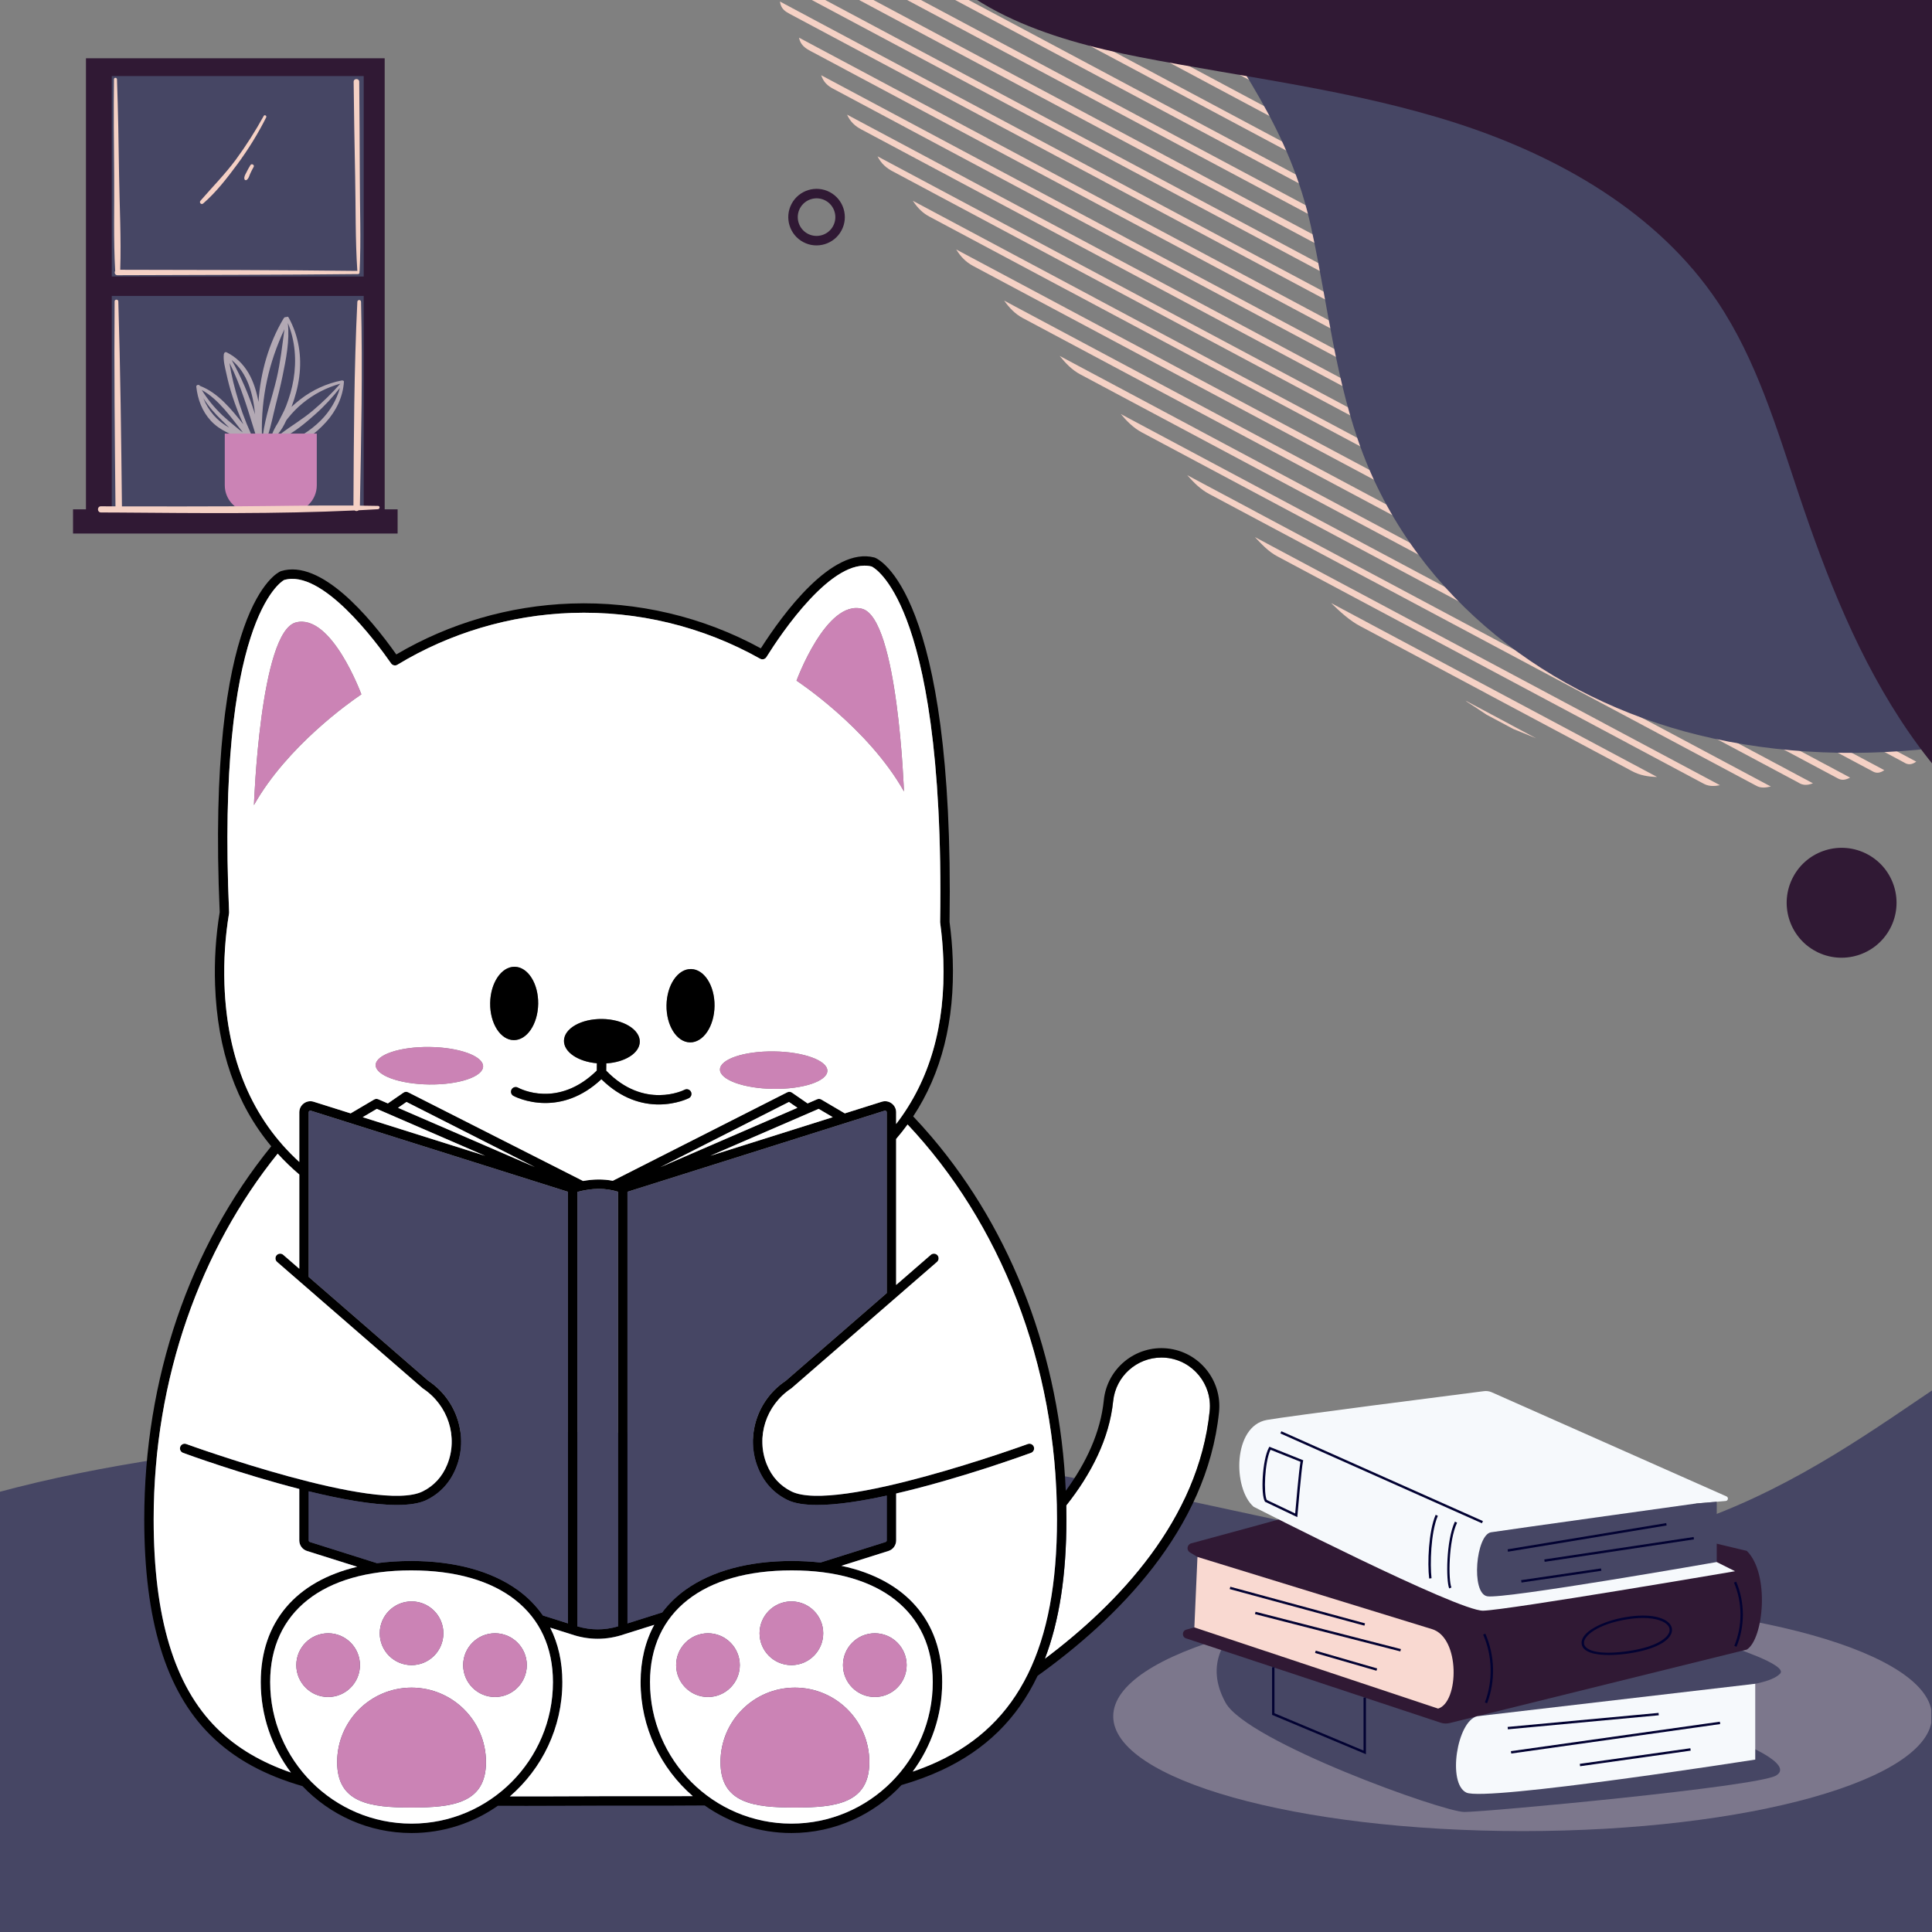 <svg xmlns="http://www.w3.org/2000/svg" xmlns:xlink="http://www.w3.org/1999/xlink" width="500" zoomAndPan="magnify" viewBox="0 0 375 375" height="500" preserveAspectRatio="xMidYMid meet" version="1.0"><rect x="0" y="0" width="375" height="375" fill="#808080" stroke="none"/><defs><filter x="0%" y="0%" width="100%" height="100%" id="41ebbd8c59"><feColorMatrix values="0 0 0 0 1 0 0 0 0 1 0 0 0 0 1 0 0 0 1 0" color-interpolation-filters="sRGB"/></filter><clipPath id="985c984d08"><path d="M 0 254 L 375 254 L 375 375 L 0 375 Z M 0 254 " clip-rule="nonzero"/></clipPath><clipPath id="5b43988a19"><path d="M -93.09 309.105 L 329.176 70.031 L 477.723 332.398 L 55.453 571.473 Z M -93.09 309.105 " clip-rule="nonzero"/></clipPath><clipPath id="463b8f12ad"><path d="M -93.09 309.105 L 329.176 70.031 L 477.723 332.398 L 55.453 571.473 Z M -93.09 309.105 " clip-rule="nonzero"/></clipPath><clipPath id="4e955befe4"><path d="M 28.008 107 L 237 107 L 237 355.789 L 28.008 355.789 Z M 28.008 107 " clip-rule="nonzero"/></clipPath><mask id="05efc2e22c"><g filter="url(#41ebbd8c59)"><rect x="-37.5" width="450" fill="#000000" y="-37.5" height="450" fill-opacity="0.498"/></g></mask><clipPath id="59e9938ab2"><path d="M 0.078 0.848 L 159 0.848 L 159 45.992 L 0.078 45.992 Z M 0.078 0.848 " clip-rule="nonzero"/></clipPath><clipPath id="adb9a67650"><path d="M 79.539 0.848 C 35.652 0.848 0.078 10.824 0.078 23.129 C 0.078 35.438 35.652 45.414 79.539 45.414 C 123.422 45.414 159 35.438 159 23.129 C 159 10.824 123.422 0.848 79.539 0.848 " clip-rule="nonzero"/></clipPath><clipPath id="653378993d"><rect x="0" width="159" y="0" height="47"/></clipPath><clipPath id="177afd5e69"><path d="M 236 315 L 346 315 L 346 351.703 L 236 351.703 Z M 236 315 " clip-rule="nonzero"/></clipPath><clipPath id="51eba0edec"><path d="M 229.258 286 L 342 286 L 342 335 L 229.258 335 Z M 229.258 286 " clip-rule="nonzero"/></clipPath><clipPath id="66d1c959db"><path d="M 137 0 L 375 0 L 375 153 L 137 153 Z M 137 0 " clip-rule="nonzero"/></clipPath><clipPath id="a45af71d69"><path d="M 450.832 237.125 L 76.957 37.672 L 245.348 -277.973 L 619.223 -78.52 Z M 450.832 237.125 " clip-rule="nonzero"/></clipPath><clipPath id="8d4b80f473"><path d="M 450.832 237.125 L 76.957 37.672 L 245.348 -277.973 L 619.223 -78.52 Z M 450.832 237.125 " clip-rule="nonzero"/></clipPath><clipPath id="da3c9b3adc"><path d="M 182 0 L 375 0 L 375 147 L 182 147 Z M 182 0 " clip-rule="nonzero"/></clipPath><clipPath id="f657059be0"><path d="M 450.832 237.125 L 76.957 37.672 L 245.348 -277.973 L 619.223 -78.52 Z M 450.832 237.125 " clip-rule="nonzero"/></clipPath><clipPath id="59ca53f379"><path d="M 450.832 237.125 L 76.957 37.672 L 245.348 -277.973 L 619.223 -78.52 Z M 450.832 237.125 " clip-rule="nonzero"/></clipPath><clipPath id="bffc57e09e"><path d="M 172 0 L 375 0 L 375 177 L 172 177 Z M 172 0 " clip-rule="nonzero"/></clipPath><clipPath id="e9f9cc6f3f"><path d="M 450.832 237.125 L 76.957 37.672 L 245.348 -277.973 L 619.223 -78.52 Z M 450.832 237.125 " clip-rule="nonzero"/></clipPath><clipPath id="19071c9732"><path d="M 450.832 237.125 L 76.957 37.672 L 245.348 -277.973 L 619.223 -78.52 Z M 450.832 237.125 " clip-rule="nonzero"/></clipPath><clipPath id="789424c615"><path d="M 153 36 L 164 36 L 164 48 L 153 48 Z M 153 36 " clip-rule="nonzero"/></clipPath><clipPath id="cc113b1c4a"><path d="M 450.832 237.125 L 76.957 37.672 L 245.348 -277.973 L 619.223 -78.52 Z M 450.832 237.125 " clip-rule="nonzero"/></clipPath><clipPath id="db2f70d688"><path d="M 450.832 237.125 L 76.957 37.672 L 245.348 -277.973 L 619.223 -78.52 Z M 450.832 237.125 " clip-rule="nonzero"/></clipPath><clipPath id="bd74fcf790"><path d="M 346 164 L 369 164 L 369 186 L 346 186 Z M 346 164 " clip-rule="nonzero"/></clipPath><clipPath id="5327af65d9"><path d="M 450.832 237.125 L 76.957 37.672 L 245.348 -277.973 L 619.223 -78.52 Z M 450.832 237.125 " clip-rule="nonzero"/></clipPath><clipPath id="263cf154d7"><path d="M 450.832 237.125 L 76.957 37.672 L 245.348 -277.973 L 619.223 -78.52 Z M 450.832 237.125 " clip-rule="nonzero"/></clipPath><clipPath id="6cb586425d"><path d="M 14.176 11.312 L 77.176 11.312 L 77.176 103.562 L 14.176 103.562 Z M 14.176 11.312 " clip-rule="nonzero"/></clipPath></defs><g clip-path="url(#985c984d08)"><g clip-path="url(#5b43988a19)"><g clip-path="url(#463b8f12ad)"><path fill="#464664" d="M -56.426 326.305 C -66.684 355.922 -30.449 403.289 -5.895 402.195 C 10.938 401.336 14.918 377.945 35.5 375.352 C 57.297 372.75 66.422 397.141 92.152 409.844 C 127.867 427.508 152.184 401.18 221.742 391.254 C 299.57 380.16 309.02 407.535 362.984 388.766 C 399.68 376.023 451.414 344.008 450.715 303.738 C 450.418 284.43 437.805 261.723 419.352 255.758 C 393.832 247.562 373.656 276.469 337.043 292.277 C 289.57 312.777 256.043 293.289 188.66 283.621 C 93.805 269.977 -40.285 279.672 -56.426 326.305 Z M -56.426 326.305 " fill-opacity="1" fill-rule="nonzero"/></g></g></g><path fill="#ffffff" d="M 226.387 263.547 C 226.062 263.516 225.742 263.5 225.426 263.5 C 220.66 263.5 216.559 267.121 216.062 271.965 C 215.32 279.25 211.809 286.078 206.961 292.195 C 206.98 293.086 206.988 293.984 206.988 294.879 C 206.988 305.66 205.617 314.641 202.793 322.004 C 217.094 311.273 232.645 294.977 234.797 273.879 C 235.324 268.711 231.551 264.078 226.387 263.547 " fill-opacity="1" fill-rule="nonzero"/><g clip-path="url(#4e955befe4)"><path fill="#000000" d="M 126.164 326.488 C 126.164 312.914 136.449 304.809 153.684 304.809 C 170.82 304.809 181.051 312.914 181.051 326.488 C 181.051 341.637 168.742 353.965 153.609 353.965 C 138.477 353.965 126.164 341.637 126.164 326.488 Z M 52.438 326.488 C 52.438 312.914 62.672 304.809 79.809 304.809 C 97.039 304.809 107.328 312.914 107.328 326.488 C 107.328 341.637 95.016 353.965 79.883 353.965 C 64.75 353.965 52.438 341.637 52.438 326.488 Z M 58.094 227.977 L 58.094 246.266 L 54.977 243.559 C 54.594 243.227 54.02 243.266 53.688 243.648 C 53.355 244.027 53.398 244.605 53.781 244.938 L 81.984 269.426 C 82.012 269.453 82.047 269.477 82.078 269.5 C 86.992 272.75 88.98 278.965 86.805 284.281 C 85.844 286.637 84.242 288.387 82.051 289.477 C 73.359 293.812 36.523 280.414 36.152 280.281 C 35.68 280.105 35.156 280.352 34.984 280.824 C 34.812 281.297 35.055 281.824 35.527 281.996 C 36.344 282.297 46.922 286.141 58.094 289.004 L 58.094 298.992 C 58.094 299.934 58.699 300.762 59.598 301.043 L 69.34 304.113 C 57.445 306.926 50.613 314.848 50.613 326.488 C 50.613 333.07 52.793 339.152 56.469 344.051 C 50.824 342.094 45.98 339.336 42.059 335.422 C 33.824 327.215 29.824 313.953 29.824 294.879 C 29.824 267.422 38.984 242.434 53.895 223.926 C 55.195 225.352 56.594 226.703 58.094 227.977 Z M 128.195 226.539 L 153.137 213.891 L 154.781 215.023 Z M 137.879 224.336 L 158.898 215.23 L 161.637 216.844 Z M 94.156 224.336 L 70.398 216.844 L 73.137 215.23 Z M 77.254 215.023 L 78.898 213.891 L 103.84 226.539 Z M 100.43 308.57 C 95.324 304.918 88.195 302.984 79.809 302.984 C 77.473 302.984 75.262 303.129 73.176 303.41 L 60.145 299.301 C 60.008 299.258 59.918 299.133 59.918 298.992 L 59.918 289.461 C 66.109 290.977 72.332 292.113 77.035 292.113 C 79.445 292.113 81.457 291.816 82.863 291.113 C 85.461 289.816 87.355 287.75 88.492 284.973 C 90.988 278.871 88.734 271.746 83.133 268.008 L 59.918 247.848 L 59.918 215.898 C 59.918 215.754 60 215.672 60.051 215.637 C 60.09 215.609 60.156 215.574 60.242 215.574 C 60.273 215.574 60.305 215.578 60.344 215.59 L 110.242 231.324 L 110.242 315.102 L 105.379 313.566 C 104.059 311.668 102.41 309.988 100.43 308.57 Z M 112.066 315.676 L 112.066 231.348 C 115 230.566 117.484 230.555 119.965 231.316 L 119.965 315.676 C 117.344 316.449 114.691 316.449 112.066 315.676 Z M 133.062 308.57 C 131.289 309.844 129.773 311.316 128.531 312.973 L 121.793 315.102 L 121.793 231.324 L 171.695 215.59 C 171.832 215.547 171.934 215.602 171.984 215.637 C 172.035 215.672 172.117 215.754 172.117 215.898 L 172.117 250.988 L 152.52 268.008 C 146.918 271.746 144.66 278.871 147.16 284.973 C 148.293 287.75 150.188 289.816 152.789 291.113 C 154.195 291.816 156.207 292.113 158.617 292.113 C 162.402 292.113 167.172 291.375 172.117 290.297 L 172.117 298.992 C 172.117 299.133 172.027 299.258 171.891 299.301 L 159.262 303.285 C 157.484 303.09 155.629 302.984 153.684 302.984 C 145.297 302.984 138.168 304.918 133.062 308.57 Z M 44.461 177.254 C 44.469 177.191 44.473 177.129 44.469 177.062 C 41.969 120.645 54.5 112.934 55.141 112.582 C 62.453 110.418 72.883 124.418 75.914 128.77 C 76.188 129.164 76.727 129.277 77.137 129.027 C 87.289 122.867 98.969 119.391 110.914 118.973 C 123.742 118.523 136.406 121.598 147.539 127.855 C 147.965 128.098 148.5 127.961 148.762 127.547 C 151.645 122.934 161.629 108.055 169.191 109.961 C 169.52 110.117 172.758 111.871 175.961 120.262 C 179.219 128.797 182.996 145.914 182.477 178.98 C 182.477 179.027 182.48 179.07 182.488 179.117 C 182.809 181.477 183.016 183.875 183.098 186.242 C 183.543 199.004 180.465 209.691 173.941 218.168 L 173.941 215.898 C 173.941 215.207 173.621 214.574 173.062 214.164 C 172.508 213.754 171.805 213.637 171.145 213.848 L 163.98 216.105 L 159.426 213.422 C 159.176 213.273 158.867 213.254 158.602 213.371 L 156.754 214.172 L 153.727 212.082 C 153.449 211.891 153.094 211.863 152.797 212.02 L 118.941 229.188 C 117.102 228.84 115.207 228.852 113.176 229.227 L 79.238 212.02 C 78.941 211.863 78.582 211.891 78.309 212.082 L 75.281 214.172 L 73.434 213.371 C 73.168 213.254 72.859 213.273 72.609 213.422 L 68.059 216.105 L 60.891 213.848 C 60.23 213.637 59.531 213.754 58.973 214.164 C 58.414 214.574 58.094 215.207 58.094 215.898 L 58.094 225.535 C 48.953 217.195 44.074 205.652 43.566 191.098 C 43.406 186.461 43.707 181.805 44.461 177.254 Z M 124.441 348.641 C 122.148 348.641 119.832 348.637 117.492 348.641 C 115.219 348.648 112.977 348.656 110.766 348.664 C 106.715 348.68 102.777 348.695 98.961 348.684 C 105.195 343.305 109.152 335.355 109.152 326.488 C 109.152 322.551 108.348 319.004 106.789 315.926 L 110.863 317.207 C 112.574 317.793 114.297 318.086 116.02 318.086 C 117.738 318.086 119.465 317.793 121.172 317.207 L 126.996 315.375 C 125.246 318.578 124.34 322.316 124.34 326.488 C 124.34 335.324 128.27 343.25 134.469 348.629 C 131.199 348.648 127.855 348.645 124.441 348.641 Z M 182.004 341.938 C 180.449 342.66 178.828 343.301 177.148 343.875 C 180.746 339.008 182.879 332.992 182.879 326.488 C 182.879 314.574 175.727 306.551 163.305 303.922 L 172.438 301.043 C 173.336 300.762 173.941 299.934 173.941 298.992 L 173.941 289.887 C 186.34 287.012 199.219 282.328 200.125 281.996 C 200.598 281.824 200.84 281.297 200.668 280.824 C 200.496 280.352 199.973 280.105 199.496 280.281 C 199.125 280.414 162.293 293.809 153.602 289.477 C 151.41 288.387 149.812 286.637 148.848 284.281 C 146.672 278.965 148.66 272.75 153.574 269.5 C 153.605 269.477 153.637 269.453 153.668 269.426 L 181.871 244.938 C 182.254 244.605 182.293 244.027 181.965 243.648 C 181.633 243.266 181.059 243.227 180.676 243.559 L 173.941 249.406 L 173.941 221.074 C 174.723 220.164 175.465 219.227 176.164 218.266 C 193.961 237.164 205.164 264.512 205.164 294.879 C 205.164 319.641 197.809 334.594 182.004 341.938 Z M 234.797 273.879 C 232.645 294.977 217.094 311.273 202.793 322.004 C 205.617 314.641 206.988 305.66 206.988 294.879 C 206.988 293.984 206.98 293.086 206.961 292.195 C 211.809 286.078 215.32 279.25 216.062 271.965 C 216.559 267.121 220.66 263.5 225.426 263.5 C 225.742 263.5 226.062 263.516 226.387 263.547 C 231.551 264.078 235.324 268.711 234.797 273.879 Z M 226.57 261.73 C 220.406 261.102 214.879 265.609 214.25 271.781 C 213.613 278.035 210.82 283.957 206.867 289.363 C 205.73 263.41 196.586 239.191 180.828 220.672 C 179.66 219.301 178.465 217.977 177.25 216.691 C 182.758 208.34 185.336 198.133 184.922 186.176 C 184.84 183.77 184.629 181.336 184.305 178.938 C 185.293 114.809 170.438 108.477 169.805 108.238 C 169.777 108.227 169.75 108.219 169.719 108.211 C 161.5 106.035 151.879 119.258 147.676 125.844 C 136.434 119.703 123.719 116.699 110.848 117.148 C 98.879 117.562 87.168 120.977 76.922 127.027 C 71.684 119.637 62.258 108.469 54.539 110.855 C 54.508 110.867 54.48 110.875 54.449 110.891 C 53.859 111.141 40.027 117.707 42.645 177.051 C 41.883 181.691 41.578 186.438 41.746 191.164 C 42.184 203.844 45.848 214.324 52.648 222.492 C 36.738 242.098 28 267.703 28 294.879 C 28 314.465 32.176 328.148 40.77 336.715 C 45.562 341.496 51.598 344.633 58.707 346.684 C 64.043 352.285 71.559 355.789 79.883 355.789 C 86.109 355.789 91.883 353.824 96.633 350.496 C 98.43 350.508 100.254 350.516 102.102 350.516 C 104.934 350.516 107.824 350.504 110.773 350.492 C 112.98 350.48 115.223 350.473 117.496 350.469 C 119.836 350.461 122.148 350.465 124.441 350.465 C 128.66 350.469 132.773 350.473 136.773 350.438 C 141.539 353.801 147.344 355.789 153.609 355.789 C 162.035 355.789 169.633 352.203 174.98 346.477 C 177.711 345.684 180.316 344.734 182.773 343.594 C 191.262 339.648 197.414 333.641 201.395 325.273 C 216.617 314.375 234.27 297.016 236.613 274.066 C 237.238 267.895 232.738 262.363 226.57 261.73 " fill-opacity="1" fill-rule="nonzero"/></g><path fill="#ffffff" d="M 124.34 326.488 C 124.34 322.316 125.246 318.578 126.996 315.375 L 121.172 317.207 C 119.465 317.793 117.738 318.086 116.02 318.086 C 114.297 318.086 112.574 317.793 110.863 317.207 L 106.789 315.926 C 108.348 319.004 109.152 322.551 109.152 326.488 C 109.152 335.355 105.195 343.305 98.961 348.684 C 102.777 348.695 106.715 348.68 110.766 348.664 C 112.977 348.656 115.219 348.648 117.492 348.641 C 119.832 348.637 122.148 348.641 124.441 348.641 C 127.855 348.645 131.199 348.648 134.469 348.629 C 128.27 343.25 124.34 335.324 124.34 326.488 " fill-opacity="1" fill-rule="nonzero"/><path fill="#ffffff" d="M 42.059 335.422 C 45.98 339.336 50.824 342.094 56.469 344.051 C 52.793 339.152 50.613 333.07 50.613 326.488 C 50.613 314.848 57.445 306.926 69.34 304.113 L 59.598 301.043 C 58.699 300.762 58.094 299.934 58.094 298.992 L 58.094 289.004 C 46.922 286.141 36.344 282.297 35.527 281.996 C 35.055 281.824 34.812 281.297 34.984 280.824 C 35.156 280.352 35.68 280.105 36.152 280.281 C 36.523 280.414 73.359 293.812 82.051 289.477 C 84.242 288.387 85.844 286.637 86.805 284.281 C 88.98 278.965 86.992 272.75 82.078 269.5 C 82.047 269.477 82.012 269.453 81.984 269.426 L 53.781 244.938 C 53.398 244.605 53.355 244.027 53.688 243.648 C 54.02 243.266 54.594 243.227 54.977 243.559 L 58.094 246.266 L 58.094 227.977 C 56.594 226.703 55.195 225.352 53.895 223.926 C 38.984 242.434 29.824 267.422 29.824 294.879 C 29.824 313.953 33.824 327.215 42.059 335.422 " fill-opacity="1" fill-rule="nonzero"/><path fill="#ffffff" d="M 205.164 294.879 C 205.164 264.512 193.961 237.164 176.164 218.266 C 175.465 219.227 174.723 220.164 173.941 221.074 L 173.941 249.406 L 180.676 243.559 C 181.059 243.227 181.633 243.266 181.965 243.648 C 182.293 244.027 182.254 244.605 181.871 244.938 L 153.668 269.426 C 153.637 269.453 153.605 269.477 153.574 269.5 C 148.66 272.75 146.672 278.965 148.848 284.281 C 149.812 286.637 151.41 288.387 153.602 289.477 C 162.293 293.809 199.125 280.414 199.496 280.281 C 199.973 280.105 200.496 280.352 200.668 280.824 C 200.84 281.297 200.598 281.824 200.125 281.996 C 199.219 282.328 186.34 287.012 173.941 289.887 L 173.941 298.992 C 173.941 299.934 173.336 300.762 172.438 301.043 L 163.305 303.922 C 175.727 306.551 182.879 314.574 182.879 326.488 C 182.879 332.992 180.746 339.008 177.148 343.875 C 178.828 343.301 180.449 342.66 182.004 341.938 C 197.809 334.594 205.164 319.641 205.164 294.879 " fill-opacity="1" fill-rule="nonzero"/><path fill="#ffffff" d="M 57.414 120.816 C 64.355 118.988 70.141 134.773 70.141 134.773 C 70.141 134.773 70.141 134.773 70.133 134.781 C 70.117 134.789 70.094 134.805 70.055 134.836 C 70.031 134.852 70.008 134.867 69.984 134.883 C 69.961 134.898 69.93 134.914 69.906 134.938 C 68.031 136.207 55.734 144.816 49.289 156.27 C 49.289 156.27 50.465 122.648 57.414 120.816 Z M 99.891 187.648 C 102.465 187.68 104.512 190.895 104.461 194.828 C 104.41 198.762 102.285 201.918 99.711 201.887 C 97.137 201.855 95.09 198.641 95.141 194.707 C 95.191 190.777 97.32 187.617 99.891 187.648 Z M 134.121 188.09 C 136.695 188.121 138.738 191.336 138.691 195.266 C 138.641 199.199 136.512 202.359 133.938 202.328 C 131.367 202.293 129.32 199.078 129.371 195.148 C 129.418 191.215 131.547 188.055 134.121 188.09 Z M 167.336 118.164 C 174.281 119.996 175.457 153.617 175.457 153.617 C 168.465 141.195 154.602 132.117 154.602 132.117 C 154.602 132.117 160.387 116.332 167.336 118.164 Z M 150.125 211.352 C 144.367 211.277 139.719 209.59 139.742 207.582 C 139.77 205.574 144.457 204.004 150.215 204.078 C 155.973 204.152 160.621 205.84 160.594 207.852 C 160.57 209.859 155.883 211.426 150.125 211.352 Z M 133.719 213.141 C 133.672 213.168 131.293 214.375 127.855 214.375 C 124.707 214.375 120.672 213.355 116.73 209.473 C 112.848 213.105 108.949 214.094 105.855 214.094 C 102.215 214.094 99.699 212.73 99.652 212.703 C 99.211 212.457 99.055 211.902 99.301 211.461 C 99.543 211.02 100.102 210.863 100.539 211.109 C 100.867 211.289 108.277 215.219 115.84 207.797 L 115.855 206.379 C 112.227 206.07 109.438 204.219 109.465 202.012 C 109.496 199.625 112.816 197.73 116.879 197.785 C 120.941 197.836 124.215 199.816 124.184 202.199 C 124.152 204.406 121.316 206.184 117.68 206.402 L 117.664 207.82 C 125.074 215.477 132.793 211.566 132.871 211.523 C 133.316 211.289 133.871 211.461 134.105 211.906 C 134.34 212.355 134.164 212.906 133.719 213.141 Z M 83.301 210.496 C 77.543 210.422 72.895 208.734 72.918 206.723 C 72.945 204.715 77.633 203.145 83.391 203.219 C 89.148 203.293 93.797 204.984 93.77 206.988 C 93.746 209 89.055 210.566 83.301 210.496 Z M 58.094 225.535 L 58.094 215.898 C 58.094 215.207 58.414 214.574 58.973 214.164 C 59.531 213.754 60.23 213.637 60.891 213.848 L 68.059 216.105 L 72.609 213.422 C 72.859 213.273 73.168 213.254 73.434 213.371 L 75.281 214.172 L 78.309 212.082 C 78.582 211.891 78.941 211.863 79.238 212.02 L 113.176 229.227 C 115.207 228.852 117.102 228.84 118.941 229.188 L 152.797 212.02 C 153.094 211.863 153.449 211.891 153.727 212.082 L 156.754 214.172 L 158.602 213.371 C 158.867 213.254 159.176 213.273 159.426 213.422 L 163.98 216.105 L 171.145 213.848 C 171.805 213.637 172.508 213.754 173.062 214.164 C 173.621 214.574 173.941 215.207 173.941 215.898 L 173.941 218.168 C 180.465 209.691 183.543 199.004 183.098 186.242 C 183.016 183.875 182.809 181.477 182.488 179.117 C 182.48 179.07 182.477 179.027 182.477 178.98 C 182.996 145.914 179.219 128.797 175.961 120.262 C 172.758 111.871 169.52 110.117 169.191 109.961 C 161.629 108.055 151.645 122.934 148.762 127.547 C 148.5 127.961 147.965 128.098 147.539 127.855 C 136.406 121.598 123.742 118.523 110.914 118.973 C 98.969 119.391 87.289 122.867 77.137 129.027 C 76.727 129.277 76.188 129.164 75.914 128.77 C 72.883 124.418 62.453 110.418 55.141 112.582 C 54.5 112.934 41.969 120.645 44.469 177.062 C 44.473 177.129 44.469 177.191 44.461 177.254 C 43.707 181.805 43.406 186.461 43.566 191.098 C 44.074 205.652 48.953 217.195 58.094 225.535 " fill-opacity="1" fill-rule="nonzero"/><path fill="#000000" d="M 132.871 211.523 C 132.793 211.566 125.074 215.477 117.664 207.82 L 117.68 206.402 C 121.316 206.184 124.152 204.406 124.184 202.199 C 124.215 199.816 120.941 197.836 116.879 197.785 C 112.816 197.73 109.496 199.625 109.465 202.012 C 109.438 204.219 112.227 206.07 115.855 206.379 L 115.84 207.797 C 108.277 215.219 100.867 211.289 100.539 211.109 C 100.102 210.863 99.543 211.02 99.301 211.461 C 99.055 211.902 99.211 212.457 99.652 212.703 C 99.699 212.73 102.215 214.094 105.855 214.094 C 108.949 214.094 112.848 213.105 116.73 209.473 C 120.672 213.355 124.707 214.375 127.855 214.375 C 131.293 214.375 133.672 213.168 133.719 213.141 C 134.164 212.906 134.34 212.355 134.105 211.906 C 133.871 211.461 133.316 211.289 132.871 211.523 " fill-opacity="1" fill-rule="nonzero"/><path fill="#000000" d="M 95.141 194.707 C 95.09 198.641 97.137 201.855 99.711 201.887 C 102.285 201.918 104.41 198.762 104.461 194.828 C 104.512 190.895 102.465 187.68 99.891 187.648 C 97.32 187.617 95.191 190.777 95.141 194.707 " fill-opacity="1" fill-rule="nonzero"/><path fill="#000000" d="M 129.371 195.148 C 129.32 199.078 131.367 202.293 133.938 202.328 C 136.512 202.359 138.641 199.199 138.691 195.266 C 138.738 191.336 136.695 188.121 134.121 188.09 C 131.547 188.055 129.418 191.215 129.371 195.148 " fill-opacity="1" fill-rule="nonzero"/><path fill="#cb83b5" d="M 83.391 203.219 C 77.633 203.145 72.945 204.715 72.918 206.723 C 72.895 208.734 77.543 210.422 83.301 210.496 C 89.055 210.566 93.746 209 93.77 206.988 C 93.797 204.984 89.148 203.293 83.391 203.219 " fill-opacity="1" fill-rule="nonzero"/><path fill="#cb83b5" d="M 150.215 204.078 C 144.457 204.004 139.77 205.574 139.742 207.582 C 139.719 209.59 144.367 211.277 150.125 211.352 C 155.883 211.426 160.57 209.859 160.594 207.852 C 160.621 205.84 155.973 204.152 150.215 204.078 " fill-opacity="1" fill-rule="nonzero"/><path fill="#ffffff" d="M 77.254 215.023 L 103.84 226.539 L 78.898 213.891 Z M 77.254 215.023 " fill-opacity="1" fill-rule="nonzero"/><path fill="#ffffff" d="M 128.195 226.539 L 154.781 215.023 L 153.137 213.891 Z M 128.195 226.539 " fill-opacity="1" fill-rule="nonzero"/><path fill="#ffffff" d="M 73.137 215.23 L 70.398 216.844 L 94.156 224.336 Z M 73.137 215.23 " fill-opacity="1" fill-rule="nonzero"/><path fill="#ffffff" d="M 137.879 224.336 L 161.637 216.844 L 158.898 215.23 Z M 137.879 224.336 " fill-opacity="1" fill-rule="nonzero"/><path fill="#464664" d="M 105.379 313.566 L 110.242 315.102 L 110.242 231.324 L 60.344 215.59 C 60.305 215.578 60.273 215.574 60.242 215.574 C 60.156 215.574 60.09 215.609 60.051 215.637 C 60 215.672 59.918 215.754 59.918 215.898 L 59.918 247.848 L 83.133 268.008 C 88.734 271.746 90.988 278.871 88.492 284.973 C 87.355 287.75 85.461 289.816 82.863 291.113 C 81.457 291.816 79.445 292.113 77.035 292.113 C 72.332 292.113 66.109 290.977 59.918 289.461 L 59.918 298.992 C 59.918 299.133 60.008 299.258 60.145 299.301 L 73.176 303.41 C 75.262 303.129 77.473 302.984 79.809 302.984 C 88.195 302.984 95.324 304.918 100.43 308.57 C 102.41 309.988 104.059 311.668 105.379 313.566 " fill-opacity="1" fill-rule="nonzero"/><path fill="#464664" d="M 159.262 303.285 L 171.891 299.301 C 172.027 299.258 172.117 299.133 172.117 298.992 L 172.117 290.297 C 167.172 291.375 162.402 292.113 158.617 292.113 C 156.207 292.113 154.195 291.816 152.789 291.113 C 150.188 289.816 148.293 287.75 147.16 284.973 C 144.66 278.871 146.918 271.746 152.52 268.008 L 172.117 250.988 L 172.117 215.898 C 172.117 215.754 172.035 215.672 171.984 215.637 C 171.934 215.602 171.832 215.547 171.695 215.59 L 121.793 231.324 L 121.793 315.102 L 128.531 312.973 C 129.773 311.316 131.289 309.844 133.062 308.57 C 138.168 304.918 145.297 302.984 153.684 302.984 C 155.629 302.984 157.484 303.09 159.262 303.285 " fill-opacity="1" fill-rule="nonzero"/><path fill="#464664" d="M 119.965 231.316 C 117.484 230.555 115 230.566 112.066 231.348 L 112.066 315.676 C 114.691 316.449 117.344 316.449 119.965 315.676 L 119.965 231.316 " fill-opacity="1" fill-rule="nonzero"/><path fill="#ffffff" d="M 65.441 342.027 C 65.441 334.043 71.906 327.57 79.883 327.57 C 87.859 327.57 94.328 334.043 94.328 342.027 C 94.328 350.016 87.859 350.84 79.883 350.84 C 71.906 350.84 65.441 350.016 65.441 342.027 Z M 57.512 323.199 C 57.512 319.785 60.277 317.016 63.691 317.016 C 67.102 317.016 69.867 319.785 69.867 323.199 C 69.867 326.617 67.102 329.387 63.691 329.387 C 60.277 329.387 57.512 326.617 57.512 323.199 Z M 86.062 317.016 C 86.062 320.434 83.297 323.199 79.883 323.199 C 76.473 323.199 73.707 320.434 73.707 317.016 C 73.707 313.602 76.473 310.832 79.883 310.832 C 83.297 310.832 86.062 313.602 86.062 317.016 Z M 96.078 329.387 C 92.664 329.387 89.898 326.617 89.898 323.199 C 89.898 319.785 92.664 317.016 96.078 317.016 C 99.488 317.016 102.254 319.785 102.254 323.199 C 102.254 326.617 99.488 329.387 96.078 329.387 Z M 79.883 353.965 C 95.016 353.965 107.328 341.637 107.328 326.488 C 107.328 312.914 97.039 304.809 79.809 304.809 C 62.672 304.809 52.438 312.914 52.438 326.488 C 52.438 341.637 64.75 353.965 79.883 353.965 " fill-opacity="1" fill-rule="nonzero"/><path fill="#cb83b5" d="M 69.867 323.199 C 69.867 319.785 67.102 317.016 63.691 317.016 C 60.277 317.016 57.512 319.785 57.512 323.199 C 57.512 326.617 60.277 329.387 63.691 329.387 C 67.102 329.387 69.867 326.617 69.867 323.199 " fill-opacity="1" fill-rule="nonzero"/><path fill="#cb83b5" d="M 96.078 317.016 C 92.664 317.016 89.898 319.785 89.898 323.199 C 89.898 326.617 92.664 329.387 96.078 329.387 C 99.488 329.387 102.254 326.617 102.254 323.199 C 102.254 319.785 99.488 317.016 96.078 317.016 " fill-opacity="1" fill-rule="nonzero"/><path fill="#cb83b5" d="M 73.707 317.016 C 73.707 320.434 76.473 323.199 79.883 323.199 C 83.297 323.199 86.062 320.434 86.062 317.016 C 86.062 313.602 83.297 310.832 79.883 310.832 C 76.473 310.832 73.707 313.602 73.707 317.016 " fill-opacity="1" fill-rule="nonzero"/><path fill="#cb83b5" d="M 79.883 350.84 C 87.859 350.84 94.328 350.016 94.328 342.027 C 94.328 334.043 87.859 327.57 79.883 327.57 C 71.906 327.57 65.441 334.043 65.441 342.027 C 65.441 350.016 71.906 350.84 79.883 350.84 " fill-opacity="1" fill-rule="nonzero"/><path fill="#ffffff" d="M 139.848 342.027 C 139.848 334.043 146.312 327.57 154.293 327.57 C 162.27 327.57 168.738 334.043 168.738 342.027 C 168.738 350.016 162.27 350.84 154.293 350.84 C 146.312 350.84 139.848 350.016 139.848 342.027 Z M 131.238 323.199 C 131.238 319.785 134.004 317.016 137.414 317.016 C 140.828 317.016 143.594 319.785 143.594 323.199 C 143.594 326.617 140.828 329.387 137.414 329.387 C 134.004 329.387 131.238 326.617 131.238 323.199 Z M 159.785 317.016 C 159.785 320.434 157.02 323.199 153.609 323.199 C 150.195 323.199 147.43 320.434 147.43 317.016 C 147.43 313.602 150.195 310.832 153.609 310.832 C 157.02 310.832 159.785 313.602 159.785 317.016 Z M 169.801 317.016 C 173.211 317.016 175.98 319.785 175.98 323.199 C 175.98 326.617 173.211 329.387 169.801 329.387 C 166.387 329.387 163.621 326.617 163.621 323.199 C 163.621 319.785 166.387 317.016 169.801 317.016 Z M 153.609 353.965 C 168.742 353.965 181.051 341.637 181.051 326.488 C 181.051 312.914 170.82 304.809 153.684 304.809 C 136.449 304.809 126.164 312.914 126.164 326.488 C 126.164 341.637 138.477 353.965 153.609 353.965 " fill-opacity="1" fill-rule="nonzero"/><path fill="#cb83b5" d="M 169.801 329.387 C 173.211 329.387 175.98 326.617 175.98 323.199 C 175.98 319.785 173.211 317.016 169.801 317.016 C 166.387 317.016 163.621 319.785 163.621 323.199 C 163.621 326.617 166.387 329.387 169.801 329.387 " fill-opacity="1" fill-rule="nonzero"/><path fill="#cb83b5" d="M 143.594 323.199 C 143.594 319.785 140.828 317.016 137.414 317.016 C 134.004 317.016 131.238 319.785 131.238 323.199 C 131.238 326.617 134.004 329.387 137.414 329.387 C 140.828 329.387 143.594 326.617 143.594 323.199 " fill-opacity="1" fill-rule="nonzero"/><path fill="#cb83b5" d="M 147.43 317.016 C 147.43 320.434 150.195 323.199 153.609 323.199 C 157.02 323.199 159.785 320.434 159.785 317.016 C 159.785 313.602 157.02 310.832 153.609 310.832 C 150.195 310.832 147.43 313.602 147.43 317.016 " fill-opacity="1" fill-rule="nonzero"/><path fill="#cb83b5" d="M 154.293 350.84 C 162.27 350.84 168.738 350.016 168.738 342.027 C 168.738 334.043 162.27 327.57 154.293 327.57 C 146.312 327.57 139.848 334.043 139.848 342.027 C 139.848 350.016 146.312 350.84 154.293 350.84 " fill-opacity="1" fill-rule="nonzero"/><path fill="#cb83b5" d="M 69.906 134.938 C 69.93 134.914 69.961 134.898 69.984 134.883 C 70.008 134.867 70.031 134.852 70.055 134.836 C 70.094 134.805 70.117 134.789 70.133 134.781 C 70.141 134.773 70.141 134.773 70.141 134.773 C 70.141 134.773 64.355 118.988 57.414 120.816 C 50.465 122.648 49.289 156.27 49.289 156.27 C 55.734 144.816 68.031 136.207 69.906 134.938 " fill-opacity="1" fill-rule="nonzero"/><path fill="#cb83b5" d="M 175.457 153.617 C 175.457 153.617 174.281 119.996 167.336 118.164 C 160.387 116.332 154.602 132.117 154.602 132.117 C 154.602 132.117 168.465 141.195 175.457 153.617 " fill-opacity="1" fill-rule="nonzero"/><g mask="url(#05efc2e22c)"><g transform="matrix(1, 0, 0, 1, 216, 310)"><g clip-path="url(#653378993d)"><g clip-path="url(#59e9938ab2)"><g clip-path="url(#adb9a67650)"><path fill="#b3a9b4" d="M 0.078 0.848 L 158.863 0.848 L 158.863 45.992 L 0.078 45.992 Z M 0.078 0.848 " fill-opacity="1" fill-rule="nonzero"/></g></g></g></g></g><g clip-path="url(#177afd5e69)"><path fill="#464664" d="M 240.547 315.188 C 238.062 317.957 233.727 322.91 237.875 330.477 C 242.023 338.039 280.086 351.703 284.234 351.703 C 288.379 351.703 341.086 346.824 344.746 344.625 C 348.402 342.43 337.914 338.281 337.914 338.281 L 339.133 327.059 C 339.133 327.059 343.852 326.57 345.52 324.859 C 347.184 323.152 335.469 319.453 335.469 319.453 Z M 240.547 315.188 " fill-opacity="1" fill-rule="nonzero"/></g><g clip-path="url(#51eba0edec)"><path fill="#301934" d="M 231.215 299.562 C 240.891 296.988 278.582 286.543 278.582 286.543 L 339.059 301.027 C 343.574 305.508 342.301 318.152 339.059 320.18 L 281.387 334.441 C 280.801 334.586 280.188 334.562 279.613 334.371 L 230.203 318.004 C 229.379 317.727 229.406 316.551 230.246 316.316 L 234.32 315.188 L 234.703 303.562 L 230.965 301.324 C 230.238 300.883 230.391 299.781 231.215 299.562 Z M 231.215 299.562 " fill-opacity="1" fill-rule="nonzero"/></g><path fill="#f6f9fc" d="M 245.883 275.613 C 239.297 276.809 239.246 288.887 243.328 292.461 C 243.328 292.461 283.027 312.762 287.879 312.633 C 292.73 312.504 336.77 304.973 336.77 304.973 L 329.109 301.145 L 329.238 291.824 L 334.961 291.34 C 335.441 291.297 335.551 290.645 335.109 290.449 L 289.559 270.246 C 289.078 270.031 288.551 269.957 288.031 270.023 C 282.496 270.73 249.738 274.91 245.883 275.613 Z M 245.883 275.613 " fill-opacity="1" fill-rule="nonzero"/><path fill="#464664" d="M 329.238 291.82 C 329.238 291.82 292.324 296.957 289.41 297.414 C 286.496 297.875 285.453 309.223 288.66 309.836 C 291.863 310.449 333.219 303.191 333.219 303.191 L 333.219 291.484 Z M 329.238 291.82 " fill-opacity="1" fill-rule="nonzero"/><path fill="#f9d9d1" d="M 232.426 302.199 L 277.922 316.203 C 283.473 317.828 283.207 330.402 279.141 331.637 L 231.824 315.879 Z M 232.426 302.199 " fill-opacity="1" fill-rule="nonzero"/><path fill="#f6f9fc" d="M 340.691 326.82 L 286.691 333.129 C 282.805 334.09 280.883 346.16 284.621 347.941 C 288.359 349.723 340.691 341.535 340.691 341.535 Z M 340.691 326.82 " fill-opacity="1" fill-rule="nonzero"/><path fill="#020232" d="M 248.52 278.227 L 248.711 277.805 L 287.832 295.238 L 287.645 295.664 Z M 248.52 278.227 " fill-opacity="1" fill-rule="nonzero"/><path fill="#020232" d="M 251.801 294.473 L 245.551 291.496 L 245.516 291.438 C 244.672 290.074 245.004 283.391 246.285 280.996 L 246.383 280.812 L 252.957 283.441 L 252.914 283.637 C 252.609 285 251.844 294.051 251.836 294.141 Z M 245.879 291.137 L 251.395 293.766 C 251.535 292.152 252.125 285.406 252.422 283.727 L 246.602 281.398 C 245.457 283.836 245.246 289.91 245.879 291.137 Z M 245.879 291.137 " fill-opacity="1" fill-rule="nonzero"/><path fill="#020232" d="M 277.402 306.391 C 277.039 303.379 277.281 297.242 278.656 294.027 L 279.086 294.211 C 277.691 297.461 277.551 303.734 277.859 306.332 Z M 277.402 306.391 " fill-opacity="1" fill-rule="nonzero"/><path fill="#020232" d="M 281.293 308.316 C 280.664 306.902 280.656 299.023 282.398 295.348 L 282.82 295.547 C 281.121 299.125 281.113 306.762 281.719 308.129 Z M 281.293 308.316 " fill-opacity="1" fill-rule="nonzero"/><path fill="#020232" d="M 292.625 300.723 L 323.41 295.633 L 323.488 296.09 L 292.699 301.184 Z M 292.625 300.723 " fill-opacity="1" fill-rule="nonzero"/><path fill="#020232" d="M 299.75 302.688 L 328.727 298.336 L 328.793 298.793 L 299.82 303.148 Z M 299.75 302.688 " fill-opacity="1" fill-rule="nonzero"/><path fill="#020232" d="M 295.254 306.707 L 310.758 304.43 L 310.824 304.887 L 295.324 307.168 Z M 295.254 306.707 " fill-opacity="1" fill-rule="nonzero"/><path fill="#020232" d="M 292.633 335.195 L 321.926 332.473 L 321.969 332.934 L 292.676 335.66 Z M 292.633 335.195 " fill-opacity="1" fill-rule="nonzero"/><path fill="#020232" d="M 293.266 339.898 L 333.82 334.18 L 333.887 334.641 L 293.332 340.359 Z M 293.266 339.898 " fill-opacity="1" fill-rule="nonzero"/><path fill="#020232" d="M 306.699 342.824 L 306.637 342.363 L 307.508 342.238 L 328.098 339.336 L 328.164 339.797 Z M 306.699 342.824 " fill-opacity="1" fill-rule="nonzero"/><path fill="#020232" d="M 288.648 330.602 L 288.215 330.438 C 289.82 326.207 289.695 321.41 287.875 317.27 L 288.301 317.086 C 290.172 321.336 290.297 326.262 288.648 330.602 Z M 288.648 330.602 " fill-opacity="1" fill-rule="nonzero"/><path fill="#020232" d="M 337.059 319.633 L 336.629 319.457 C 338.246 315.547 338.223 311.074 336.566 307.18 L 336.996 307 C 338.699 311.004 338.723 315.609 337.059 319.633 Z M 337.059 319.633 " fill-opacity="1" fill-rule="nonzero"/><path fill="#020232" d="M 312.266 321.238 C 309.531 321.238 307.234 320.68 307.004 319.113 C 306.656 316.789 311.082 314.629 315.559 313.883 L 315.598 314.109 L 315.559 313.883 C 320.422 313.07 323.164 314.031 324.105 315.203 C 324.555 315.758 324.652 316.426 324.395 317.082 C 323.66 318.914 320.383 320.379 315.629 321.004 C 314.504 321.152 313.352 321.238 312.266 321.238 Z M 318.891 314.047 C 317.941 314.047 316.859 314.137 315.633 314.34 C 310.285 315.234 307.227 317.477 307.461 319.047 C 307.633 320.207 309.859 321.293 315.562 320.543 C 320.961 319.836 323.438 318.199 323.961 316.91 C 324.16 316.402 324.09 315.93 323.742 315.496 C 323.137 314.742 321.555 314.047 318.891 314.047 Z M 318.891 314.047 " fill-opacity="1" fill-rule="nonzero"/><path fill="#020232" d="M 238.68 308.438 L 238.805 307.988 L 264.953 315.09 L 264.832 315.539 Z M 238.68 308.438 " fill-opacity="1" fill-rule="nonzero"/><path fill="#020232" d="M 243.59 313.297 L 243.703 312.844 L 271.918 320.086 L 271.801 320.535 Z M 243.59 313.297 " fill-opacity="1" fill-rule="nonzero"/><path fill="#020232" d="M 255.254 320.84 L 255.383 320.395 L 267.305 323.844 L 267.176 324.289 Z M 255.254 320.84 " fill-opacity="1" fill-rule="nonzero"/><path fill="#020232" d="M 265.125 340.488 L 246.91 332.852 L 246.91 323.613 L 247.371 323.613 L 247.371 332.543 L 264.664 339.789 L 264.664 329.496 L 265.125 329.496 Z M 265.125 340.488 " fill-opacity="1" fill-rule="nonzero"/><g clip-path="url(#66d1c959db)"><g clip-path="url(#a45af71d69)"><g clip-path="url(#8d4b80f473)"><path fill="#f5d1c5" d="M 440.379 -172.848 C 438.691 -174.129 437.172 -175.625 435.254 -176.625 C 431.969 -178.332 428.715 -180.098 425.449 -181.844 C 418.355 -185.625 411.262 -189.406 404.172 -193.195 C 402.562 -194.055 400.816 -194.395 399.012 -194.578 C 412.754 -187.246 426.496 -179.914 440.238 -172.586 C 440.285 -172.676 440.332 -172.762 440.379 -172.848 Z M 452.395 -161.172 C 451.594 -162.438 450.641 -163.453 449.316 -164.152 C 429.406 -174.75 409.508 -185.371 389.609 -195.988 C 389.395 -196.102 389.176 -196.211 388.965 -196.332 C 388.043 -196.855 387.055 -196.797 386.023 -196.578 C 408.148 -184.777 430.27 -172.977 452.395 -161.172 Z M 264.09 121.578 C 272.438 125.996 280.766 130.461 289.098 134.906 C 298.336 139.832 307.574 144.754 316.805 149.691 C 318.316 150.504 319.941 150.77 321.637 150.805 C 300.547 139.555 279.457 128.305 258.367 117.055 C 260.148 118.773 261.91 120.426 264.09 121.578 Z M 377.227 -196.117 C 404.949 -181.332 432.672 -166.559 460.398 -151.781 C 460.426 -151.766 460.488 -151.785 460.52 -151.812 C 460.555 -151.836 460.57 -151.883 460.621 -151.969 C 459.828 -153.117 458.891 -154.059 457.582 -154.754 C 431.824 -168.457 406.082 -182.195 380.34 -195.93 C 380.082 -196.066 379.809 -196.184 379.57 -196.348 C 378.723 -196.906 377.859 -196.785 376.867 -196.5 C 377.043 -196.312 377.113 -196.176 377.227 -196.117 Z M 243.582 104.25 C 244.906 105.656 246.195 107.062 247.945 107.996 C 275.293 122.562 302.633 137.152 329.973 151.738 C 330.273 151.898 330.57 152.07 330.879 152.215 C 331.824 152.656 332.812 152.613 333.848 152.406 C 303.758 136.355 273.672 120.301 243.582 104.25 Z M 234.707 95.887 C 269.801 114.578 304.879 133.297 339.961 152.016 C 340.262 152.176 340.57 152.328 340.863 152.496 C 341.711 152.984 342.574 152.926 343.723 152.664 C 305.805 132.438 268.125 112.336 230.441 92.23 C 231.695 93.652 232.996 94.977 234.707 95.887 Z M 473.52 -131.34 C 435.949 -151.367 398.383 -171.41 360.82 -191.449 C 360.562 -191.586 360.293 -191.707 360.047 -191.863 C 359.367 -192.293 358.789 -192.133 358.145 -191.559 C 397.301 -170.668 436.363 -149.832 475.551 -128.926 C 475.336 -130.281 474.492 -130.824 473.52 -131.34 Z M 464.125 -146.285 C 433.641 -162.516 403.176 -178.773 372.707 -195.027 C 372.535 -195.121 372.352 -195.199 372.191 -195.309 C 371.426 -195.828 370.664 -195.777 369.875 -195.324 C 370.66 -194.566 464.918 -144.199 466.73 -143.594 C 466.074 -144.895 465.258 -145.68 464.125 -146.285 Z M 354.031 -188.664 C 395.613 -166.508 437.195 -144.352 478.781 -122.203 C 478.812 -122.188 478.875 -122.199 478.91 -122.219 C 478.949 -122.242 478.973 -122.293 479.012 -122.34 C 478.895 -123.527 477.988 -123.977 477.074 -124.465 C 436.57 -146.062 396.074 -167.668 355.574 -189.273 C 355.316 -189.41 355.047 -189.531 354.801 -189.688 C 354.168 -190.098 353.625 -189.961 352.957 -189.328 C 353.375 -189.066 353.695 -188.844 354.031 -188.664 Z M 217.551 80.367 C 218.742 81.785 220.004 83.066 221.664 83.949 C 263.965 106.492 306.25 129.059 348.543 151.617 C 348.715 151.711 348.895 151.789 349.055 151.895 C 349.891 152.441 350.758 152.48 351.891 152.035 C 306.984 128.078 262.266 104.223 217.551 80.367 Z M 469.281 -138.555 C 434.973 -156.832 400.676 -175.133 366.379 -193.43 C 366.121 -193.566 365.855 -193.695 365.605 -193.844 C 364.875 -194.273 364.277 -194.062 363.621 -193.523 C 399.641 -174.305 435.539 -155.156 471.59 -135.922 C 471.176 -137.293 470.355 -137.98 469.281 -138.555 Z M 488.883 -97.359 C 488.879 -98.469 487.969 -98.746 487.207 -99.152 C 437.051 -125.91 386.891 -152.668 336.734 -179.43 C 336.477 -179.566 336.211 -179.688 335.961 -179.844 C 335.262 -180.27 334.727 -180.145 334.293 -179.406 C 385.812 -151.922 437.273 -124.469 488.746 -97.008 C 488.816 -97.188 488.883 -97.273 488.883 -97.359 Z M 490.48 -91.105 C 490.547 -91.285 490.605 -91.367 490.609 -91.453 C 490.621 -92.574 489.703 -92.848 488.945 -93.25 C 436.707 -121.121 384.465 -148.988 332.227 -176.859 C 331.969 -176.996 331.703 -177.117 331.453 -177.273 C 330.812 -177.672 330.273 -177.605 329.734 -176.859 C 383.379 -148.242 436.922 -119.676 490.48 -91.105 Z M 482.125 -115.391 C 482.07 -116.789 481.16 -117.285 480.191 -117.805 C 437.02 -140.82 393.852 -163.852 350.684 -186.879 C 350.426 -187.02 350.152 -187.133 349.91 -187.297 C 349.23 -187.758 348.648 -187.633 348.012 -186.938 C 392.773 -163.059 437.41 -139.242 482.125 -115.391 Z M 482.922 -111.371 C 437.227 -135.738 391.535 -160.113 345.848 -184.488 C 345.586 -184.625 345.324 -184.754 345.07 -184.902 C 344.371 -185.305 343.824 -185.188 343.359 -184.406 C 390.469 -159.277 437.516 -134.176 484.703 -109.004 C 484.738 -110.418 483.848 -110.875 482.922 -111.371 Z M 495.457 -68.906 C 495.613 -70.094 494.633 -70.32 493.891 -70.715 C 433.883 -102.734 373.871 -134.746 313.859 -166.762 C 313.602 -166.898 313.336 -167.023 313.09 -167.176 C 312.391 -167.609 311.848 -167.465 311.332 -166.75 C 372.691 -134.016 433.977 -101.324 495.301 -68.609 C 495.414 -68.82 495.449 -68.863 495.457 -68.906 Z M 338.953 -181.77 C 387.898 -155.629 436.852 -129.496 485.805 -103.363 C 486.102 -103.207 486.422 -103.086 486.734 -102.953 C 486.766 -102.941 486.828 -102.973 486.867 -102.996 C 486.902 -103.016 486.934 -103.051 486.965 -103.078 C 487.012 -104.293 486.113 -104.691 485.234 -105.16 C 437.262 -130.746 389.289 -156.34 341.316 -181.93 C 341.016 -182.09 340.703 -182.234 340.414 -182.414 C 339.742 -182.832 339.254 -182.559 338.797 -182.082 C 338.871 -181.93 338.887 -181.805 338.953 -181.77 Z M 495.582 -64.844 C 495.23 -65.016 494.891 -65.211 494.547 -65.395 C 432.809 -98.328 371.07 -131.266 309.332 -164.199 C 308.988 -164.383 308.637 -164.551 308.305 -164.754 C 307.621 -165.172 307.133 -164.91 306.613 -164.305 C 369.812 -130.59 432.949 -96.91 496.148 -63.195 C 496.359 -63.953 496.281 -64.504 495.582 -64.844 Z M 209.688 72.672 C 258.398 98.625 307.09 124.609 355.785 150.586 C 356.086 150.746 356.395 150.898 356.688 151.07 C 357.477 151.52 358.211 151.402 359.109 150.934 C 307.855 123.59 256.766 96.336 205.672 69.078 C 206.848 70.516 208.051 71.797 209.688 72.672 Z M 177.184 38.973 C 178.148 40.438 179.117 41.359 180.402 42.047 C 245.25 76.613 310.082 111.203 374.914 145.793 C 375.215 145.953 375.523 146.105 375.82 146.27 C 376.508 146.641 377.102 146.527 377.68 145.934 C 310.91 110.312 244.191 74.719 177.184 38.973 Z M 490.559 -87.398 C 436.207 -116.387 381.859 -145.379 327.516 -174.371 C 327.301 -174.484 327.074 -174.586 326.871 -174.715 C 326.168 -175.168 325.629 -174.98 325.094 -174.273 C 380.762 -144.574 436.367 -114.91 492.082 -85.191 C 492.273 -86.598 491.387 -86.953 490.559 -87.398 Z M 497.629 -43.859 C 497.32 -44 497.027 -44.176 496.723 -44.34 C 427.68 -81.172 358.633 -118.008 289.586 -154.844 C 289.324 -154.98 289.062 -155.109 288.812 -155.254 C 288.121 -155.66 287.57 -155.516 287.031 -154.836 C 357.395 -117.301 427.672 -79.809 498.125 -42.223 C 498.32 -43.02 498.305 -43.543 497.629 -43.859 Z M 198.559 61.758 C 253.254 90.91 307.941 120.09 362.629 149.266 C 362.891 149.402 363.156 149.523 363.402 149.676 C 364.195 150.164 364.922 150.062 365.746 149.488 C 308.719 119.066 251.812 88.707 194.91 58.352 C 195.898 59.746 197.016 60.934 198.559 61.758 Z M 170.328 30.344 C 171.066 31.809 172.066 32.621 173.309 33.281 C 242.316 70.074 311.316 106.891 380.316 143.699 C 380.617 143.859 380.93 144 381.219 144.184 C 381.938 144.629 382.574 144.551 383.219 143.918 C 312.285 106.074 241.398 68.262 170.328 30.344 Z M 493.281 -79.598 C 493.355 -79.754 493.418 -79.832 493.422 -79.914 C 493.512 -81.062 492.586 -81.332 491.828 -81.738 C 435.547 -111.766 379.266 -141.789 322.984 -171.812 C 322.77 -171.926 322.543 -172.023 322.344 -172.16 C 321.648 -172.645 321.094 -172.43 320.492 -171.773 C 378.129 -141.027 435.703 -110.312 493.281 -79.598 Z M 497.75 -38.82 C 497.438 -38.957 497.148 -39.137 496.848 -39.297 C 426.09 -77.047 355.328 -114.793 284.57 -152.543 C 284.27 -152.703 283.961 -152.852 283.668 -153.023 C 282.977 -153.43 282.422 -153.281 281.887 -152.652 C 354.066 -114.145 426.176 -75.676 498.344 -37.18 C 498.609 -37.984 498.473 -38.508 497.75 -38.82 Z M 492.973 -76.152 C 434.773 -107.203 376.57 -138.254 318.367 -169.301 C 318.156 -169.418 317.93 -169.516 317.723 -169.648 C 317.031 -170.098 316.477 -169.926 315.902 -169.238 C 375.426 -137.484 434.883 -105.766 494.445 -73.992 C 494.77 -75.438 493.773 -75.727 492.973 -76.152 Z M 188.887 51.625 C 248.918 83.625 308.938 115.648 368.961 147.664 C 369.176 147.781 369.398 147.883 369.605 148.012 C 370.387 148.516 371.113 148.426 371.945 147.832 C 309.746 114.652 247.672 81.539 185.602 48.422 C 186.434 49.785 187.461 50.863 188.887 51.625 Z M 497.902 -18.84 C 497.555 -19.008 497.215 -19.207 496.871 -19.391 C 418.746 -61.066 340.621 -102.746 262.492 -144.426 C 262.191 -144.586 261.883 -144.73 261.594 -144.906 C 260.875 -145.348 260.246 -145.242 259.559 -144.633 C 339.18 -102.16 418.711 -59.73 498.316 -17.266 C 498.738 -18.078 498.551 -18.531 497.902 -18.84 Z M 302.031 -161.672 C 366.5 -127.254 430.965 -92.844 495.438 -58.434 C 495.82 -58.23 496.227 -58.066 496.625 -57.891 C 496.66 -57.875 496.715 -57.906 496.758 -57.926 C 496.805 -57.941 496.844 -57.969 496.906 -57.996 C 497.066 -58.77 496.793 -59.305 496.039 -59.602 C 495.77 -59.711 495.52 -59.875 495.262 -60.012 C 431.688 -93.926 368.113 -127.844 304.535 -161.758 C 304.234 -161.918 303.926 -162.062 303.637 -162.242 C 302.949 -162.672 302.387 -162.543 301.879 -161.973 C 301.949 -161.832 301.969 -161.707 302.031 -161.672 Z M 498.234 -12.523 C 498.52 -13.152 498.434 -13.641 497.75 -13.949 C 497.395 -14.109 497.059 -14.316 496.715 -14.496 C 416.621 -57.227 336.527 -99.957 256.43 -142.684 C 256.129 -142.844 255.816 -142.988 255.527 -143.168 C 254.828 -143.609 254.18 -143.508 253.516 -143.047 C 254.598 -142.098 497.121 -12.762 498.234 -12.523 Z M 297.156 -159.305 C 297.352 -159.156 297.555 -159.027 297.77 -158.91 C 364.234 -123.477 430.699 -88.043 497.164 -52.609 C 497.199 -52.594 497.262 -52.609 497.305 -52.621 C 497.348 -52.637 497.387 -52.672 497.43 -52.695 C 497.812 -53.992 496.758 -54.234 495.977 -54.652 C 430.508 -89.582 365.039 -124.508 299.57 -159.434 C 299.312 -159.57 299.043 -159.691 298.797 -159.852 C 298.113 -160.297 297.543 -160.129 297.02 -159.598 C 297.078 -159.469 297.094 -159.352 297.156 -159.305 Z M 153.336 2.723 C 235.754 46.684 318.168 90.648 400.582 134.613 C 400.84 134.75 401.102 134.879 401.359 135.023 C 402.062 135.418 402.605 135.266 403.062 134.566 C 319.188 89.82 235.371 45.105 151.391 0.301 C 151.566 1.715 152.406 2.227 153.336 2.723 Z M 497.09 -49.098 C 496.773 -49.219 496.484 -49.41 496.184 -49.57 C 429.039 -85.391 361.895 -121.211 294.75 -157.031 C 294.449 -157.191 294.137 -157.336 293.852 -157.516 C 293.16 -157.953 292.605 -157.77 291.984 -157.137 C 360.609 -120.527 429.145 -83.965 497.836 -47.32 C 498.043 -48.23 497.863 -48.789 497.09 -49.098 Z M 150.406 -3.824 C 235.262 41.445 320.121 86.715 404.98 131.984 C 405.324 132.168 405.672 132.34 406.012 132.535 C 406.719 132.934 407.262 132.785 407.723 132.062 C 321.27 85.941 234.871 39.848 148.324 -6.32 C 148.32 -4.723 149.441 -4.34 150.406 -3.824 Z M 496.781 6.867 C 497.152 6.148 497.234 5.652 496.527 5.297 C 496.094 5.078 495.672 4.84 495.238 4.609 C 406.461 -42.754 317.68 -90.113 228.902 -137.477 C 228.602 -137.637 228.285 -137.773 228 -137.961 C 227.234 -138.465 226.477 -138.367 225.312 -137.953 C 315.977 -89.586 406.352 -41.371 496.781 6.867 Z M 497.852 -33.77 C 497.492 -33.91 497.16 -34.129 496.816 -34.312 C 424.383 -72.953 351.949 -111.598 279.512 -150.238 C 279.168 -150.422 278.812 -150.582 278.484 -150.793 C 277.77 -151.254 277.156 -151.16 276.512 -150.461 C 350.531 -110.977 424.477 -71.527 498.492 -32.039 C 498.758 -32.887 498.652 -33.445 497.852 -33.77 Z M 495.941 9.957 C 495.629 9.816 495.336 9.637 495.035 9.477 C 403.758 -39.219 312.48 -87.914 221.199 -136.609 C 220.855 -136.789 220.52 -136.988 220.164 -137.152 C 219.473 -137.469 218.82 -137.367 218.082 -136.914 C 310.891 -87.402 403.574 -37.961 496.324 11.52 C 496.766 10.723 496.621 10.258 495.941 9.957 Z M 164.414 22.254 C 165.062 23.695 166.004 24.492 167.215 25.141 C 240.012 63.953 312.801 102.785 385.586 141.613 C 385.844 141.75 386.113 141.871 386.359 142.027 C 387.066 142.492 387.715 142.457 388.43 141.766 C 313.75 101.926 239.164 62.133 164.414 22.254 Z M 271.664 -147.969 C 347.219 -107.688 422.773 -67.406 498.332 -27.133 C 498.363 -27.113 498.422 -27.137 498.465 -27.152 C 498.512 -27.168 498.555 -27.191 498.594 -27.215 C 498.887 -28.023 498.539 -28.508 497.805 -28.816 C 497.445 -28.969 497.113 -29.18 496.77 -29.363 C 422.555 -68.957 348.344 -108.547 274.129 -148.137 C 273.828 -148.297 273.512 -148.434 273.23 -148.621 C 272.496 -149.117 271.797 -149.148 270.957 -148.438 C 271.273 -148.227 271.461 -148.078 271.664 -147.969 Z M 140.473 -30.352 C 140.414 -30.18 140.355 -30.094 140.355 -30.004 C 140.332 -28.801 141.348 -28.559 142.137 -28.137 C 235.719 21.793 329.305 71.719 422.891 121.645 C 423.191 121.805 423.5 121.949 423.793 122.125 C 424.438 122.516 424.98 122.449 425.484 121.691 C 330.438 70.988 235.461 20.32 140.473 -30.352 Z M 140.191 -34.141 C 140.543 -33.98 140.879 -33.777 141.223 -33.594 C 236.461 17.215 331.699 68.023 426.938 118.828 C 427.324 119.035 427.719 119.227 428.098 119.449 C 428.797 119.855 429.277 119.605 429.703 118.934 C 332.938 67.312 236.203 15.707 139.387 -35.945 C 139.176 -34.988 139.469 -34.461 140.191 -34.141 Z M 265.871 -146.09 C 343.34 -104.781 420.812 -63.477 498.285 -22.176 C 498.32 -22.156 498.379 -22.172 498.422 -22.184 C 498.469 -22.199 498.508 -22.23 498.57 -22.262 C 498.781 -22.938 498.672 -23.473 497.926 -23.781 C 497.523 -23.945 497.148 -24.188 496.762 -24.395 C 420.676 -64.984 344.586 -105.574 268.5 -146.168 C 268.199 -146.328 267.879 -146.461 267.602 -146.652 C 266.863 -147.16 266.156 -147.145 265.309 -146.496 C 265.57 -146.305 265.707 -146.176 265.871 -146.09 Z M 159.387 14.598 C 159.848 15.965 160.664 16.668 161.742 17.242 C 238.094 57.953 314.438 98.684 390.781 139.41 C 391.039 139.547 391.305 139.672 391.551 139.824 C 392.238 140.254 392.828 140.121 393.465 139.473 C 315.426 97.84 237.488 56.266 159.387 14.598 Z M 493.336 28.461 C 492.895 28.258 492.477 28.004 492.047 27.777 C 392.738 -25.203 293.43 -78.18 194.117 -131.16 C 193.777 -131.344 193.414 -131.504 193.09 -131.715 C 192.379 -132.176 191.742 -132.082 191.004 -131.496 C 291.918 -77.66 392.742 -23.871 493.629 29.949 C 493.984 29.223 493.988 28.766 493.336 28.461 Z M 157.457 9.977 C 236.824 52.305 316.184 94.641 395.547 136.98 C 395.848 137.141 396.152 137.289 396.449 137.461 C 397.195 137.895 397.797 137.77 398.301 137.059 C 317.23 93.809 236.219 50.59 155.082 7.305 C 155.379 8.793 156.359 9.395 157.457 9.977 Z M 492.441 32.961 C 492.051 32.77 491.668 32.547 491.281 32.344 C 390.258 -21.551 289.23 -75.445 188.203 -129.34 C 187.906 -129.5 187.59 -129.645 187.305 -129.824 C 186.629 -130.254 186.043 -130.109 185.352 -129.547 C 287.816 -74.883 390.184 -20.273 492.629 34.379 C 493.086 33.738 493.094 33.289 492.441 32.961 Z M 137.988 -56.543 C 137.586 -55.746 137.816 -55.262 138.512 -54.934 C 138.863 -54.766 139.199 -54.566 139.543 -54.383 C 240.613 -0.465 341.684 53.453 442.754 107.371 C 443.098 107.555 443.449 107.723 443.785 107.922 C 444.453 108.316 444.977 108.227 445.363 107.434 C 342.902 52.773 240.449 -1.883 137.988 -56.543 Z M 138.785 -59.762 C 139.094 -59.621 139.387 -59.441 139.688 -59.281 C 241.961 -4.719 344.234 49.84 446.512 104.398 C 446.855 104.582 447.199 104.766 447.543 104.945 C 448.254 105.32 448.688 105.09 448.992 104.34 C 345.398 49.074 241.887 -6.145 138.293 -61.41 C 137.863 -60.574 138.078 -60.086 138.785 -59.762 Z M 497.938 -7.465 C 498.277 -8.223 498.23 -8.75 497.484 -9.09 C 497.043 -9.293 496.625 -9.547 496.195 -9.773 C 414.246 -53.492 332.301 -97.207 250.355 -140.926 C 250.012 -141.109 249.648 -141.262 249.324 -141.48 C 248.555 -142 247.789 -141.984 246.812 -141.434 C 330.625 -96.723 414.262 -52.105 497.938 -7.465 Z M 167.637 -119.047 C 273.719 -62.426 379.809 -5.812 485.902 50.801 C 486.414 51.074 486.953 51.301 487.48 51.543 C 487.52 51.562 487.578 51.535 487.625 51.523 C 487.668 51.512 487.707 51.492 487.754 51.469 C 488.129 50.926 488.09 50.488 487.438 50.188 C 487.125 50.043 486.832 49.867 486.531 49.707 C 380.949 -6.621 275.367 -62.945 169.785 -119.27 C 169.484 -119.434 169.176 -119.578 168.883 -119.754 C 168.227 -120.148 167.793 -119.918 167.473 -119.305 C 167.535 -119.203 167.562 -119.086 167.637 -119.047 Z M 142.039 -77.918 C 142.395 -77.766 142.727 -77.555 143.07 -77.371 C 248.66 -21.043 354.246 35.285 459.832 91.613 C 460.176 91.797 460.527 91.965 460.863 92.164 C 461.555 92.566 462.039 92.422 462.348 91.594 C 355.469 34.578 248.609 -22.43 141.688 -79.473 C 141.238 -78.684 141.34 -78.219 142.039 -77.918 Z M 497.094 -4.324 C 496.781 -4.453 496.492 -4.645 496.191 -4.805 C 411.879 -49.781 327.562 -94.762 243.25 -139.742 C 242.949 -139.902 242.652 -140.07 242.344 -140.219 C 241.406 -140.68 241.23 -140.66 240.121 -140.008 C 325.941 -94.223 411.742 -48.453 497.617 -2.641 C 498.027 -3.539 497.82 -4.023 497.094 -4.324 Z M 486.152 55.574 C 486.23 55.301 486.32 54.992 486.426 54.621 C 485.855 54.32 485.344 54.043 484.828 53.77 C 378.676 -2.859 272.52 -59.492 166.367 -116.121 C 166.02 -116.305 165.664 -116.469 165.336 -116.676 C 164.707 -117.07 164.246 -116.934 163.863 -116.207 C 165.609 -114.875 485.621 55.734 486.152 55.574 Z M 143.133 -83.656 C 142.582 -83.039 142.586 -82.582 143.305 -82.223 C 143.613 -82.074 143.91 -81.898 144.207 -81.738 C 250.531 -25.02 356.859 31.703 463.18 88.426 C 463.648 88.676 464.117 88.922 464.617 89.191 C 464.918 88.867 465.141 88.629 465.453 88.293 C 357.902 30.918 250.52 -26.367 143.133 -83.656 Z M 477.086 69.535 C 369.52 12.152 261.953 -45.234 154.383 -102.617 C 154.082 -102.777 153.777 -102.93 153.48 -103.098 C 152.723 -103.527 152.465 -103.113 152.227 -102.332 C 152.828 -102.012 153.379 -101.719 153.93 -101.426 C 261.367 -44.109 368.805 13.207 476.242 70.523 C 476.586 70.707 476.941 70.875 477.277 71.07 C 477.93 71.449 478.266 71.156 478.523 70.305 C 478.016 70.031 477.551 69.785 477.086 69.535 Z M 495.664 -0.109 C 409.203 -46.234 322.746 -92.359 236.285 -138.484 C 235.984 -138.645 235.668 -138.777 235.383 -138.969 C 234.574 -139.508 233.766 -139.402 232.742 -138.996 C 321.004 -91.91 409.098 -44.914 497.336 2.16 C 497.398 1.66 497.441 1.301 497.496 0.867 C 496.859 0.527 496.262 0.207 495.664 -0.109 Z M 146.594 -12.238 C 146.379 -12.352 146.156 -12.441 145.93 -12.535 C 145.898 -12.547 145.84 -12.52 145.805 -12.496 C 145.766 -12.473 145.738 -12.434 145.703 -12.406 C 145.715 -11.07 146.746 -10.668 147.699 -10.16 C 234.969 36.391 322.234 82.949 409.504 129.504 C 409.805 129.664 410.121 129.805 410.406 129.988 C 411.094 130.438 411.676 130.316 412.352 129.535 C 323.699 82.242 235.145 35 146.594 -12.238 Z M 145.438 -16.34 C 235 31.438 324.562 79.215 414.129 126.996 C 414.387 127.133 414.641 127.281 414.902 127.406 C 415.848 127.867 415.848 127.867 416.738 126.957 C 325.711 78.395 234.691 29.836 143.543 -18.785 C 143.453 -17.234 144.496 -16.84 145.438 -16.34 Z M 141.762 -24.25 C 141.785 -23.012 142.805 -22.723 143.648 -22.273 C 235.262 26.602 326.871 75.473 418.484 124.348 C 418.785 124.508 419.094 124.652 419.383 124.828 C 420.094 125.262 420.664 125.141 421.152 124.367 C 328.074 74.715 235.02 25.07 141.891 -24.609 C 141.82 -24.418 141.762 -24.332 141.762 -24.25 Z M 495.379 14.656 C 494.977 14.473 494.602 14.246 494.215 14.039 C 400.887 -35.75 307.555 -85.539 214.227 -135.328 C 213.883 -135.512 213.523 -135.668 213.199 -135.883 C 212.387 -136.418 211.578 -136.332 210.555 -135.914 C 305.723 -85.145 400.73 -34.457 495.762 16.238 C 496.223 15.492 496.129 14.996 495.379 14.656 Z M 493.594 18.684 C 398.07 -32.277 302.543 -83.238 207.02 -134.199 C 206.676 -134.383 206.32 -134.547 205.988 -134.754 C 205.211 -135.238 204.48 -135.098 203.578 -134.656 C 300.859 -82.758 397.984 -30.945 495.246 20.941 C 495.32 20.445 495.371 20.086 495.434 19.664 C 494.793 19.32 494.191 19 493.594 18.684 Z M 138.531 -40.949 C 138.336 -39.754 139.305 -39.516 140.051 -39.117 C 237.121 12.672 334.191 64.457 431.262 116.238 C 431.559 116.402 431.867 116.555 432.164 116.719 C 432.871 117.117 433.332 116.828 433.766 116.164 C 335.371 63.672 237.035 11.215 138.707 -41.242 C 138.625 -41.109 138.547 -41.035 138.531 -40.949 Z M 494.492 25.352 C 494.809 24.766 494.84 24.273 494.121 23.938 C 493.684 23.727 493.262 23.48 492.832 23.25 C 395.336 -28.762 297.836 -80.777 200.336 -132.789 C 199.996 -132.973 199.633 -133.129 199.309 -133.344 C 198.566 -133.836 197.871 -133.688 197.133 -133.277 C 198.105 -132.383 493.23 25.051 494.492 25.352 Z M 138.008 -46.074 C 137.879 -44.863 138.922 -44.699 139.648 -44.312 C 238.148 8.246 336.652 60.797 435.16 113.348 C 435.461 113.508 435.773 113.648 436.062 113.828 C 436.812 114.297 437.324 114.066 437.742 113.293 C 337.879 60.02 238.051 6.762 138.152 -46.531 C 138.066 -46.254 138.02 -46.164 138.008 -46.074 Z M 137.914 -51.586 C 137.645 -50.809 137.727 -50.27 138.438 -49.922 C 138.789 -49.75 139.121 -49.555 139.469 -49.371 C 239.297 3.883 339.125 57.141 438.953 110.395 C 439.297 110.578 439.652 110.746 439.984 110.949 C 440.672 111.371 441.168 111.176 441.602 110.422 C 340.344 56.406 239.164 2.43 137.914 -51.586 Z M 491.273 37.348 C 490.895 37.121 490.5 36.93 490.113 36.723 C 387.793 -17.863 285.473 -72.449 183.152 -127.035 C 182.805 -127.219 182.445 -127.375 182.121 -127.59 C 181.398 -128.074 180.793 -127.953 180.156 -127.242 C 283.988 -71.852 387.746 -16.5 491.5 38.852 C 492.035 37.809 492.039 37.801 491.273 37.348 Z M 138.828 -66.051 C 138.355 -65.258 138.516 -64.727 139.309 -64.375 C 139.668 -64.215 140 -64.008 140.344 -63.828 C 243.523 -8.785 346.699 46.258 449.879 101.301 C 450.223 101.484 450.582 101.648 450.91 101.855 C 451.594 102.293 452.086 102.109 452.539 101.305 C 347.934 45.5 243.391 -10.27 138.828 -66.051 Z M 490.527 43.07 C 490.57 42.949 490.652 42.781 490.688 42.602 C 490.723 42.426 490.711 42.238 490.727 42.02 C 490.168 41.723 489.656 41.449 489.141 41.176 C 385.484 -14.121 281.828 -69.422 178.172 -124.719 C 177.871 -124.879 177.555 -125.016 177.27 -125.203 C 176.566 -125.668 176.031 -125.445 175.523 -124.871 C 176.809 -123.793 490.02 43.25 490.527 43.07 Z M 141.098 -68.398 C 245.137 -12.895 349.18 42.609 453.223 98.113 C 453.609 98.32 454.008 98.504 454.383 98.734 C 455.113 99.176 455.551 98.875 455.922 98.148 C 350.461 41.887 245.027 -14.359 139.488 -70.664 C 139.406 -70.195 139.34 -69.832 139.262 -69.379 C 139.898 -69.039 140.496 -68.719 141.098 -68.398 Z M 487.93 45.504 C 383.23 -10.352 278.531 -66.203 173.832 -122.059 C 173.527 -122.219 173.223 -122.363 172.93 -122.543 C 172.207 -122.988 171.703 -122.789 171.273 -122.094 C 171.438 -121.941 171.527 -121.82 171.648 -121.758 C 277.203 -65.438 382.758 -9.121 488.316 47.191 C 488.484 47.281 488.672 47.34 488.855 47.406 C 488.895 47.422 488.953 47.414 489 47.402 C 489.043 47.391 489.086 47.359 489.223 47.289 C 489.293 47.047 489.383 46.734 489.496 46.34 C 488.949 46.051 488.438 45.773 487.93 45.504 Z M 140.859 -73.5 C 141.254 -73.305 141.637 -73.086 142.02 -72.879 C 246.875 -16.941 351.73 38.996 456.586 94.934 C 456.93 95.117 457.27 95.312 457.621 95.48 C 458.484 95.895 458.488 95.891 459.121 94.871 C 352.941 38.227 246.766 -18.418 140.586 -75.062 C 140.043 -74.379 140.098 -73.871 140.859 -73.5 Z M 467.551 85.785 C 467.793 85.496 468.039 85.199 468.301 84.887 C 465.223 82.871 144.922 -87.832 144.488 -87.609 C 144.41 -87.422 144.297 -87.16 144.121 -86.754 C 251.977 -29.219 359.707 28.254 467.551 85.785 Z M 484.309 59.863 C 484.453 59.406 484.559 59.066 484.652 58.773 C 376.773 1.223 269.008 -56.266 161.219 -113.77 C 160.945 -113.48 160.727 -113.246 160.422 -112.922 C 268.43 -55.301 376.309 2.25 484.309 59.863 Z M 470.406 82.293 C 470.641 81.941 470.824 81.668 471.031 81.359 C 362.812 23.625 254.652 -34.074 146.438 -91.805 C 146.262 -91.422 146.121 -91.125 145.965 -90.789 C 254.133 -33.086 362.246 24.59 470.406 82.293 Z M 293.723 141.488 C 295.152 142.074 296.586 142.656 298.184 143.312 C 293.508 140.816 288.984 138.402 284.461 135.992 C 284.875 136.348 285.34 136.609 285.789 136.898 C 286.719 137.5 287.637 138.125 288.562 138.734 C 290.281 139.652 292 140.57 293.723 141.488 Z M 149.805 -98.766 C 150.348 -98.438 150.871 -98.082 151.43 -97.789 C 258.91 -40.445 366.395 16.895 473.879 74.234 C 474.223 74.418 474.57 74.598 474.914 74.777 C 475.688 75.184 475.938 74.77 476.098 73.984 C 475.516 73.672 474.965 73.379 474.414 73.086 C 367.016 15.789 259.617 -41.504 152.219 -98.797 C 151.918 -98.961 151.602 -99.094 151.316 -99.285 C 150.758 -99.664 150.328 -99.496 149.941 -99.023 C 149.895 -98.938 149.852 -98.852 149.805 -98.766 Z M 483.164 62.824 C 482.598 62.535 482.035 62.254 481.477 61.953 C 374.238 4.75 267.004 -52.461 159.766 -109.668 C 159.469 -109.828 159.172 -110 158.859 -110.145 C 158.055 -110.504 158.039 -110.488 157.641 -109.312 C 158.27 -108.977 158.906 -108.637 159.547 -108.297 C 266.57 -51.203 373.59 5.891 480.609 62.988 C 481.25 63.328 481.852 63.738 482.473 64.113 C 482.703 63.684 482.934 63.254 483.164 62.824 Z M 147.738 -94.895 C 148.262 -94.551 148.766 -94.16 149.316 -93.867 C 256.66 -36.594 364.008 20.672 471.355 77.941 C 471.656 78.102 471.949 78.273 472.258 78.418 C 473.047 78.785 473.051 78.777 473.648 77.68 C 473.055 77.363 472.461 77.043 471.867 76.727 C 364.562 19.48 257.254 -37.762 149.953 -95.008 C 149.395 -95.305 148.844 -95.621 148.289 -95.926 C 148.105 -95.582 147.922 -95.238 147.738 -94.895 Z M 480.547 67.727 C 479.836 67.414 479.105 67.145 478.426 66.781 C 382.977 15.871 287.531 -35.043 192.086 -85.961 C 180.18 -92.312 168.273 -98.668 156.359 -105.023 C 155.852 -105.293 155.336 -105.566 154.746 -105.883 C 154.961 -106.281 155.121 -106.586 155.363 -107.043 C 155.992 -106.707 156.543 -106.414 157.09 -106.121 C 182.242 -92.703 207.391 -79.285 232.543 -65.867 C 315.219 -21.762 397.895 22.344 480.566 66.453 C 480.738 66.543 480.922 66.613 481.098 66.695 C 480.914 67.039 480.73 67.383 480.547 67.727 " fill-opacity="1" fill-rule="nonzero"/></g></g></g><g clip-path="url(#da3c9b3adc)"><g clip-path="url(#f657059be0)"><g clip-path="url(#59ca53f379)"><path fill="#464664" d="M 425.977 131.988 C 395.484 144.254 361.492 150.508 329.59 142.652 C 300.801 135.566 275.309 116.262 264.566 88.117 C 259.203 74.07 257.703 58.895 254.504 44.199 C 250.328 25.039 240.293 12.664 230.484 -3.504 C 218.793 -22.766 207.027 -41.91 197.031 -62.133 C 191.668 -72.984 186.734 -84.164 184.184 -95.996 C 179.188 -119.168 184.016 -144.445 197.82 -163.719 C 211.625 -182.996 234.348 -195.789 258.023 -196.852 C 268.691 -197.332 279.652 -195.445 288.898 -190.109 C 299.742 -183.855 307.434 -173.449 314.949 -163.441 C 346.918 -120.879 384.277 -78.32 435.016 -62.242 C 458.719 -54.734 485.52 -53.188 504.82 -35.957 C 521.02 -21.496 531.27 -0.457 532.152 21.301 C 534.539 80.078 472.98 113.086 425.977 131.988 " fill-opacity="1" fill-rule="nonzero"/></g></g></g><g clip-path="url(#bffc57e09e)"><g clip-path="url(#e9f9cc6f3f)"><g clip-path="url(#19071c9732)"><path fill="#301934" d="M 458.242 168.98 C 443.691 177.066 425.746 178.707 409.93 173.535 C 393.707 168.234 380.266 156.262 370.559 142.219 C 360.852 128.176 354.551 112.082 349.129 95.891 C 344.828 83.051 340.922 69.832 333.383 58.582 C 321.746 41.219 302.484 30.266 282.59 23.871 C 262.691 17.48 241.777 15.074 221.258 11.09 C 203.613 7.664 184.184 1.523 175.926 -14.445 C 169.473 -26.918 171.906 -42.555 178.906 -54.734 C 185.906 -66.914 196.875 -76.258 207.984 -84.852 C 232.262 -103.637 258.355 -120.246 285.785 -134.035 C 312.805 -147.621 337.305 -161.668 368.762 -155.48 C 413.238 -146.73 443.066 -102.566 459.039 -63.184 C 475.938 -21.512 482.184 23.492 489.562 67.566 C 491.059 76.496 492.504 85.488 492.48 94.543 C 492.418 122.602 484.434 154.418 458.242 168.98 " fill-opacity="1" fill-rule="nonzero"/></g></g></g><g clip-path="url(#789424c615)"><g clip-path="url(#cc113b1c4a)"><g clip-path="url(#db2f70d688)"><path fill="#301934" d="M 156.773 45.363 C 158.551 46.312 160.766 45.637 161.711 43.863 C 162.66 42.086 161.988 39.871 160.211 38.922 C 158.438 37.977 156.223 38.648 155.273 40.426 C 154.328 42.203 155 44.418 156.773 45.363 Z M 161.078 37.297 C 163.75 38.723 164.762 42.055 163.336 44.727 C 161.91 47.398 158.578 48.414 155.906 46.988 C 153.238 45.566 152.227 42.23 153.648 39.562 C 155.074 36.887 158.406 35.875 161.078 37.297 " fill-opacity="1" fill-rule="nonzero"/></g></g></g><g clip-path="url(#bd74fcf790)"><g clip-path="url(#5327af65d9)"><g clip-path="url(#263cf154d7)"><path fill="#301934" d="M 348.051 170.207 C 350.82 165.012 357.281 163.043 362.477 165.816 C 367.672 168.586 369.633 175.047 366.863 180.242 C 364.086 185.441 357.629 187.41 352.434 184.641 C 347.238 181.867 345.277 175.406 348.051 170.207 " fill-opacity="1" fill-rule="nonzero"/></g></g></g><g clip-path="url(#6cb586425d)"><path fill="#301934" d="M 74.668 34.984 L 74.668 98.859 L 77.176 98.859 L 77.176 103.562 L 14.176 103.562 L 14.176 98.859 L 16.684 98.859 L 16.684 11.312 L 74.668 11.312 L 74.668 30.98 M 74.668 30.98 L 74.668 34.984 " fill-opacity="1" fill-rule="nonzero"/></g><path fill="#464664" d="M 70.594 57.438 L 21.695 57.438 L 21.695 98.859 L 70.594 98.859 Z M 70.594 53.676 L 21.695 53.676 L 21.695 14.762 L 70.594 14.762 L 70.594 53.676 " fill-opacity="1" fill-rule="nonzero"/><path fill="#b3a9b4" d="M 49.508 80.426 C 48.367 76.773 46.816 73.195 44.973 69.891 C 48.07 72.457 49.121 76.441 49.508 80.426 Z M 39.461 77.273 C 40.477 78.879 41.711 80.297 43.094 81.625 C 43.52 82.031 43.996 82.531 44.496 83.012 C 42.191 81.754 40.422 79.727 39.461 77.273 Z M 47.148 83.934 C 46.559 83.547 46.023 83.047 45.488 82.621 C 44.699 81.977 43.906 81.312 43.168 80.613 C 41.637 79.152 40.273 77.512 39.168 75.703 C 42.43 77.492 44.844 81.02 47.148 83.934 Z M 66.52 73.859 C 66.465 73.84 66.41 73.824 66.355 73.84 C 63.426 74.414 60.66 75.684 58.301 77.512 C 57.73 77.953 57.156 78.434 56.586 78.969 C 57.285 77.105 57.82 75.168 58.078 73.176 C 58.613 69.156 57.969 65.168 56.016 61.625 C 55.902 61.426 55.703 61.441 55.574 61.555 C 55.387 61.516 55.184 61.57 55.055 61.793 C 52.18 66.609 50.539 72.328 50.172 78.012 C 49.434 74.023 47.832 70.297 43.977 68.379 C 43.738 68.27 43.535 68.434 43.5 68.621 C 43.461 68.656 43.445 68.711 43.445 68.766 C 43.297 69.984 43.684 71.332 43.941 72.531 C 44.254 73.969 44.625 75.41 45.086 76.812 C 45.691 78.691 46.41 80.539 47.223 82.348 C 44.863 79.395 42.34 76.238 38.801 74.891 C 38.672 74.578 38.062 74.672 38.098 75.059 C 38.375 77.512 39.223 79.82 40.918 81.664 C 41.805 82.621 42.871 83.344 44.035 83.914 C 45.102 84.43 46.281 85.078 47.5 85.207 C 47.812 85.336 48.145 85.426 48.457 85.465 C 48.953 85.52 49.066 84.688 48.57 84.578 C 48.586 84.543 48.625 84.488 48.625 84.43 C 48.699 84.355 48.734 84.246 48.68 84.117 C 47.5 81.516 46.539 78.84 45.785 76.109 C 45.434 74.836 45.121 73.562 44.863 72.289 C 44.734 71.699 44.66 71.074 44.551 70.445 C 46.781 74.891 48.125 79.578 49.602 84.32 C 49.637 84.449 49.711 84.543 49.805 84.598 C 49.949 85.133 50.855 85.094 50.816 84.469 C 50.836 84.43 50.836 84.395 50.836 84.355 C 50.668 77.105 52.18 70.391 55.203 63.914 C 54.781 67.125 54.43 70.316 53.691 73.488 C 52.844 77.105 51.516 80.742 51.039 84.43 C 50.965 85.004 51.812 85.039 51.977 84.559 C 52.625 82.66 52.992 80.629 53.488 78.691 C 53.969 76.812 54.449 74.93 54.836 73.027 C 55.516 69.727 56.254 66.109 55.867 62.695 C 57.305 66.129 57.582 70.004 56.973 73.656 C 56.68 75.41 56.18 77.145 55.535 78.805 C 55.113 79.91 54.484 80.961 53.969 82.031 C 53.473 82.809 53.047 83.602 52.754 84.43 C 52.586 84.93 53.305 85.168 53.562 84.781 C 53.672 84.617 53.766 84.469 53.875 84.301 L 53.895 84.285 C 54.578 83.547 55.113 82.586 55.555 81.609 C 55.645 81.48 55.738 81.352 55.848 81.219 C 56.715 80.133 57.691 79.117 58.762 78.25 C 60.918 76.48 63.387 75.223 66.059 74.469 C 64.438 76.312 62.668 78.047 60.789 79.633 C 58.777 81.352 56.512 82.66 54.43 84.246 C 53.988 84.578 54.355 85.223 54.852 84.984 C 57.156 83.914 59.332 82.07 61.211 80.391 C 62.965 78.84 64.531 77.125 65.984 75.297 C 65.324 77.68 64.031 79.836 62.281 81.59 C 61.266 82.605 60.125 83.508 58.906 84.266 C 57.656 85.059 56.219 85.574 54.98 86.387 C 54.559 86.664 54.816 87.348 55.332 87.215 C 58.227 86.48 61.266 84.156 63.258 81.957 C 65.25 79.762 66.559 77.07 66.762 74.082 C 66.762 73.953 66.648 73.879 66.52 73.859 " fill-opacity="1" fill-rule="nonzero"/><path fill="#cb83b5" d="M 61.488 84.156 L 61.488 94.191 C 61.488 97.086 59.129 99.449 56.234 99.449 L 48.883 99.449 C 45.988 99.449 43.629 97.086 43.629 94.191 L 43.629 84.156 L 57.488 84.156 M 57.488 84.156 L 61.488 84.156 " fill-opacity="1" fill-rule="nonzero"/><path fill="#f5d1c5" d="M 48.605 32.051 C 48.328 32.512 48.051 32.992 47.812 33.492 C 47.609 33.895 47.332 34.301 47.445 34.766 C 47.48 34.949 47.719 35.039 47.867 34.93 C 48.254 34.672 48.367 34.191 48.531 33.785 C 48.754 33.305 48.973 32.844 49.23 32.402 C 49.453 32.016 48.844 31.664 48.605 32.051 Z M 39.445 39.488 C 41.969 37.309 44.125 34.504 46.117 31.812 C 48.219 28.953 50.078 25.945 51.664 22.789 C 51.832 22.477 51.352 22.18 51.184 22.512 C 49.562 25.445 47.758 28.289 45.766 31 C 43.664 33.84 41.215 36.293 38.91 38.969 C 38.598 39.32 39.074 39.82 39.445 39.488 Z M 73.375 98.195 C 72.199 98.176 71.035 98.156 69.855 98.141 C 70.113 84.965 70.391 71.758 70.078 58.582 C 70.059 58.121 69.379 58.121 69.359 58.582 C 68.715 71.738 68.676 84.949 68.602 98.121 C 61.211 98.066 53.84 98.23 46.449 98.27 C 38.855 98.305 31.262 98.305 23.668 98.285 C 23.52 85.02 23.371 71.758 22.965 58.508 C 22.949 58.047 22.246 58.047 22.246 58.508 C 22.137 71.773 22.285 85.02 22.414 98.285 C 21.473 98.285 20.535 98.285 19.594 98.27 C 18.82 98.27 18.82 99.449 19.594 99.469 C 20.738 99.469 21.859 99.484 23.004 99.484 C 23.039 99.484 23.059 99.484 23.094 99.484 C 38.32 99.598 53.617 99.781 68.824 99.078 C 69.062 99.246 69.395 99.227 69.617 99.043 C 70.852 98.988 72.105 98.914 73.34 98.84 C 73.781 98.805 73.781 98.195 73.375 98.195 Z M 22.156 34.062 C 22.102 27.844 22.043 21.609 22.117 15.391 C 22.117 15.004 22.691 15.023 22.707 15.391 C 22.93 21.609 23.023 27.844 23.113 34.062 C 23.207 40.133 23.539 46.277 23.336 52.363 C 38.672 52.383 54.023 52.402 69.359 52.586 C 68.953 46.496 69.062 40.355 68.934 34.266 C 68.805 28.141 68.715 21.996 68.641 15.871 C 68.641 15.168 69.727 15.168 69.727 15.871 C 69.781 21.996 69.82 28.141 69.84 34.266 C 69.84 40.391 70.098 46.555 69.801 52.66 C 69.801 52.695 69.781 52.734 69.766 52.77 C 69.84 52.953 69.746 53.195 69.488 53.195 C 53.914 53.359 38.355 53.359 22.781 53.418 C 22.305 53.418 22.156 52.898 22.359 52.586 C 22.008 46.441 22.211 40.223 22.156 34.062 " fill-opacity="1" fill-rule="nonzero"/></svg>